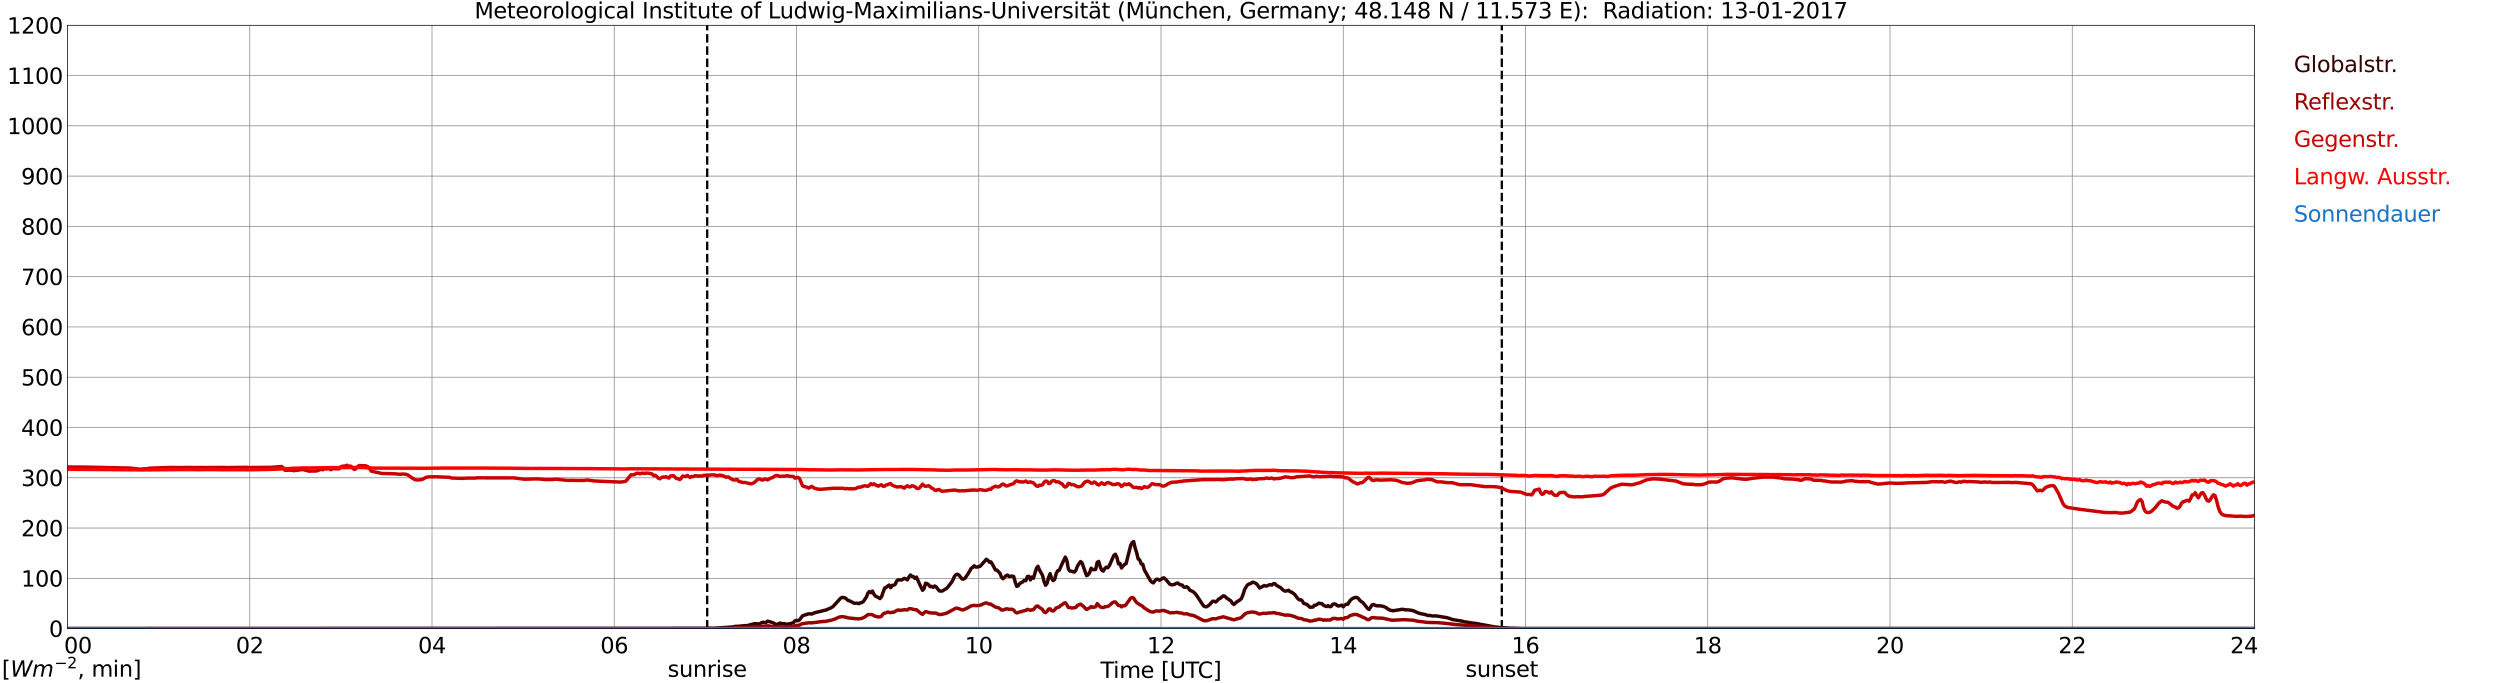 <?xml version="1.0" encoding="utf-8" standalone="no"?>
<!DOCTYPE svg PUBLIC "-//W3C//DTD SVG 1.1//EN"
  "http://www.w3.org/Graphics/SVG/1.1/DTD/svg11.dtd">
<svg xmlns:xlink="http://www.w3.org/1999/xlink" width="1085.4pt" height="296.64pt" viewBox="0 0 1085.4 296.64" xmlns="http://www.w3.org/2000/svg" version="1.1">
 <defs>
  <style type="text/css">*{stroke-linejoin: round; stroke-linecap: butt}</style>
 </defs>
 <g id="figure_1">
  <g id="patch_1">
   <path d="M 0 296.64 
L 1085.4 296.64 
L 1085.4 0 
L 0 0 
z
" style="fill: #ffffff"/>
  </g>
  <g id="axes_1">
   <g id="patch_2">
    <path d="M 29.306 272.909 
L 978.814 272.909 
L 978.814 10.976 
L 29.306 10.976 
z
" style="fill: #ffffff"/>
   </g>
   <g id="patch_3">
    <path d="M 978.814 272.909 
L 978.814 272.909 
L 978.814 10.976 
L 978.814 10.976 
z
" clip-path="url(#p79bc3e1d78)" style="fill: #d3d3d3; opacity: 0.25; stroke: #d3d3d3; stroke-linejoin: miter"/>
   </g>
   <g id="matplotlib.axis_1">
    <g id="xtick_1">
     <g id="line2d_1">
      <path d="M 29.306 272.909 
L 29.306 10.976 
" clip-path="url(#p79bc3e1d78)" style="fill: none; stroke: #808080; stroke-width: 0.3; stroke-linecap: square"/>
     </g>
     <g id="line2d_2"/>
     <g id="text_1">
      <!--    00 -->
      <g transform="translate(18.733 283.627) scale(0.095 -0.095)">
       <defs>
        <path id="DejaVuSans-20" transform="scale(0.016)"/>
        <path id="DejaVuSans-30" d="M 2034 4250 
Q 1547 4250 1301 3770 
Q 1056 3291 1056 2328 
Q 1056 1369 1301 889 
Q 1547 409 2034 409 
Q 2525 409 2770 889 
Q 3016 1369 3016 2328 
Q 3016 3291 2770 3770 
Q 2525 4250 2034 4250 
z
M 2034 4750 
Q 2819 4750 3233 4129 
Q 3647 3509 3647 2328 
Q 3647 1150 3233 529 
Q 2819 -91 2034 -91 
Q 1250 -91 836 529 
Q 422 1150 422 2328 
Q 422 3509 836 4129 
Q 1250 4750 2034 4750 
z
" transform="scale(0.016)"/>
       </defs>
       <use xlink:href="#DejaVuSans-20"/>
       <use xlink:href="#DejaVuSans-20" transform="translate(31.787 0)"/>
       <use xlink:href="#DejaVuSans-20" transform="translate(63.574 0)"/>
       <use xlink:href="#DejaVuSans-30" transform="translate(95.361 0)"/>
       <use xlink:href="#DejaVuSans-30" transform="translate(158.984 0)"/>
      </g>
     </g>
    </g>
    <g id="xtick_2">
     <g id="line2d_3">
      <path d="M 108.431 272.909 
L 108.431 10.976 
" clip-path="url(#p79bc3e1d78)" style="fill: none; stroke: #808080; stroke-width: 0.3; stroke-linecap: square"/>
     </g>
     <g id="line2d_4"/>
     <g id="text_2">
      <!-- 02 -->
      <g transform="translate(102.387 283.627) scale(0.095 -0.095)">
       <defs>
        <path id="DejaVuSans-32" d="M 1228 531 
L 3431 531 
L 3431 0 
L 469 0 
L 469 531 
Q 828 903 1448 1529 
Q 2069 2156 2228 2338 
Q 2531 2678 2651 2914 
Q 2772 3150 2772 3378 
Q 2772 3750 2511 3984 
Q 2250 4219 1831 4219 
Q 1534 4219 1204 4116 
Q 875 4013 500 3803 
L 500 4441 
Q 881 4594 1212 4672 
Q 1544 4750 1819 4750 
Q 2544 4750 2975 4387 
Q 3406 4025 3406 3419 
Q 3406 3131 3298 2873 
Q 3191 2616 2906 2266 
Q 2828 2175 2409 1742 
Q 1991 1309 1228 531 
z
" transform="scale(0.016)"/>
       </defs>
       <use xlink:href="#DejaVuSans-30"/>
       <use xlink:href="#DejaVuSans-32" transform="translate(63.623 0)"/>
      </g>
     </g>
    </g>
    <g id="xtick_3">
     <g id="line2d_5">
      <path d="M 187.557 272.909 
L 187.557 10.976 
" clip-path="url(#p79bc3e1d78)" style="fill: none; stroke: #808080; stroke-width: 0.3; stroke-linecap: square"/>
     </g>
     <g id="line2d_6"/>
     <g id="text_3">
      <!-- 04 -->
      <g transform="translate(181.513 283.627) scale(0.095 -0.095)">
       <defs>
        <path id="DejaVuSans-34" d="M 2419 4116 
L 825 1625 
L 2419 1625 
L 2419 4116 
z
M 2253 4666 
L 3047 4666 
L 3047 1625 
L 3713 1625 
L 3713 1100 
L 3047 1100 
L 3047 0 
L 2419 0 
L 2419 1100 
L 313 1100 
L 313 1709 
L 2253 4666 
z
" transform="scale(0.016)"/>
       </defs>
       <use xlink:href="#DejaVuSans-30"/>
       <use xlink:href="#DejaVuSans-34" transform="translate(63.623 0)"/>
      </g>
     </g>
    </g>
    <g id="xtick_4">
     <g id="line2d_7">
      <path d="M 266.683 272.909 
L 266.683 10.976 
" clip-path="url(#p79bc3e1d78)" style="fill: none; stroke: #808080; stroke-width: 0.3; stroke-linecap: square"/>
     </g>
     <g id="line2d_8"/>
     <g id="text_4">
      <!-- 06 -->
      <g transform="translate(260.638 283.627) scale(0.095 -0.095)">
       <defs>
        <path id="DejaVuSans-36" d="M 2113 2584 
Q 1688 2584 1439 2293 
Q 1191 2003 1191 1497 
Q 1191 994 1439 701 
Q 1688 409 2113 409 
Q 2538 409 2786 701 
Q 3034 994 3034 1497 
Q 3034 2003 2786 2293 
Q 2538 2584 2113 2584 
z
M 3366 4563 
L 3366 3988 
Q 3128 4100 2886 4159 
Q 2644 4219 2406 4219 
Q 1781 4219 1451 3797 
Q 1122 3375 1075 2522 
Q 1259 2794 1537 2939 
Q 1816 3084 2150 3084 
Q 2853 3084 3261 2657 
Q 3669 2231 3669 1497 
Q 3669 778 3244 343 
Q 2819 -91 2113 -91 
Q 1303 -91 875 529 
Q 447 1150 447 2328 
Q 447 3434 972 4092 
Q 1497 4750 2381 4750 
Q 2619 4750 2861 4703 
Q 3103 4656 3366 4563 
z
" transform="scale(0.016)"/>
       </defs>
       <use xlink:href="#DejaVuSans-30"/>
       <use xlink:href="#DejaVuSans-36" transform="translate(63.623 0)"/>
      </g>
     </g>
    </g>
    <g id="xtick_5">
     <g id="line2d_9">
      <path d="M 345.808 272.909 
L 345.808 10.976 
" clip-path="url(#p79bc3e1d78)" style="fill: none; stroke: #808080; stroke-width: 0.3; stroke-linecap: square"/>
     </g>
     <g id="line2d_10"/>
     <g id="text_5">
      <!-- 08 -->
      <g transform="translate(339.764 283.627) scale(0.095 -0.095)">
       <defs>
        <path id="DejaVuSans-38" d="M 2034 2216 
Q 1584 2216 1326 1975 
Q 1069 1734 1069 1313 
Q 1069 891 1326 650 
Q 1584 409 2034 409 
Q 2484 409 2743 651 
Q 3003 894 3003 1313 
Q 3003 1734 2745 1975 
Q 2488 2216 2034 2216 
z
M 1403 2484 
Q 997 2584 770 2862 
Q 544 3141 544 3541 
Q 544 4100 942 4425 
Q 1341 4750 2034 4750 
Q 2731 4750 3128 4425 
Q 3525 4100 3525 3541 
Q 3525 3141 3298 2862 
Q 3072 2584 2669 2484 
Q 3125 2378 3379 2068 
Q 3634 1759 3634 1313 
Q 3634 634 3220 271 
Q 2806 -91 2034 -91 
Q 1263 -91 848 271 
Q 434 634 434 1313 
Q 434 1759 690 2068 
Q 947 2378 1403 2484 
z
M 1172 3481 
Q 1172 3119 1398 2916 
Q 1625 2713 2034 2713 
Q 2441 2713 2670 2916 
Q 2900 3119 2900 3481 
Q 2900 3844 2670 4047 
Q 2441 4250 2034 4250 
Q 1625 4250 1398 4047 
Q 1172 3844 1172 3481 
z
" transform="scale(0.016)"/>
       </defs>
       <use xlink:href="#DejaVuSans-30"/>
       <use xlink:href="#DejaVuSans-38" transform="translate(63.623 0)"/>
      </g>
     </g>
    </g>
    <g id="xtick_6">
     <g id="line2d_11">
      <path d="M 424.934 272.909 
L 424.934 10.976 
" clip-path="url(#p79bc3e1d78)" style="fill: none; stroke: #808080; stroke-width: 0.3; stroke-linecap: square"/>
     </g>
     <g id="line2d_12"/>
     <g id="text_6">
      <!-- 10 -->
      <g transform="translate(418.89 283.627) scale(0.095 -0.095)">
       <defs>
        <path id="DejaVuSans-31" d="M 794 531 
L 1825 531 
L 1825 4091 
L 703 3866 
L 703 4441 
L 1819 4666 
L 2450 4666 
L 2450 531 
L 3481 531 
L 3481 0 
L 794 0 
L 794 531 
z
" transform="scale(0.016)"/>
       </defs>
       <use xlink:href="#DejaVuSans-31"/>
       <use xlink:href="#DejaVuSans-30" transform="translate(63.623 0)"/>
      </g>
     </g>
    </g>
    <g id="xtick_7">
     <g id="line2d_13">
      <path d="M 504.06 272.909 
L 504.06 10.976 
" clip-path="url(#p79bc3e1d78)" style="fill: none; stroke: #808080; stroke-width: 0.3; stroke-linecap: square"/>
     </g>
     <g id="line2d_14"/>
     <g id="text_7">
      <!-- 12 -->
      <g transform="translate(498.015 283.627) scale(0.095 -0.095)">
       <use xlink:href="#DejaVuSans-31"/>
       <use xlink:href="#DejaVuSans-32" transform="translate(63.623 0)"/>
      </g>
     </g>
    </g>
    <g id="xtick_8">
     <g id="line2d_15">
      <path d="M 583.185 272.909 
L 583.185 10.976 
" clip-path="url(#p79bc3e1d78)" style="fill: none; stroke: #808080; stroke-width: 0.3; stroke-linecap: square"/>
     </g>
     <g id="line2d_16"/>
     <g id="text_8">
      <!-- 14 -->
      <g transform="translate(577.141 283.627) scale(0.095 -0.095)">
       <use xlink:href="#DejaVuSans-31"/>
       <use xlink:href="#DejaVuSans-34" transform="translate(63.623 0)"/>
      </g>
     </g>
    </g>
    <g id="xtick_9">
     <g id="line2d_17">
      <path d="M 662.311 272.909 
L 662.311 10.976 
" clip-path="url(#p79bc3e1d78)" style="fill: none; stroke: #808080; stroke-width: 0.3; stroke-linecap: square"/>
     </g>
     <g id="line2d_18"/>
     <g id="text_9">
      <!-- 16 -->
      <g transform="translate(656.267 283.627) scale(0.095 -0.095)">
       <use xlink:href="#DejaVuSans-31"/>
       <use xlink:href="#DejaVuSans-36" transform="translate(63.623 0)"/>
      </g>
     </g>
    </g>
    <g id="xtick_10">
     <g id="line2d_19">
      <path d="M 741.437 272.909 
L 741.437 10.976 
" clip-path="url(#p79bc3e1d78)" style="fill: none; stroke: #808080; stroke-width: 0.3; stroke-linecap: square"/>
     </g>
     <g id="line2d_20"/>
     <g id="text_10">
      <!-- 18 -->
      <g transform="translate(735.392 283.627) scale(0.095 -0.095)">
       <use xlink:href="#DejaVuSans-31"/>
       <use xlink:href="#DejaVuSans-38" transform="translate(63.623 0)"/>
      </g>
     </g>
    </g>
    <g id="xtick_11">
     <g id="line2d_21">
      <path d="M 820.562 272.909 
L 820.562 10.976 
" clip-path="url(#p79bc3e1d78)" style="fill: none; stroke: #808080; stroke-width: 0.3; stroke-linecap: square"/>
     </g>
     <g id="line2d_22"/>
     <g id="text_11">
      <!-- 20 -->
      <g transform="translate(814.518 283.627) scale(0.095 -0.095)">
       <use xlink:href="#DejaVuSans-32"/>
       <use xlink:href="#DejaVuSans-30" transform="translate(63.623 0)"/>
      </g>
     </g>
    </g>
    <g id="xtick_12">
     <g id="line2d_23">
      <path d="M 899.688 272.909 
L 899.688 10.976 
" clip-path="url(#p79bc3e1d78)" style="fill: none; stroke: #808080; stroke-width: 0.3; stroke-linecap: square"/>
     </g>
     <g id="line2d_24"/>
     <g id="text_12">
      <!-- 22 -->
      <g transform="translate(893.644 283.627) scale(0.095 -0.095)">
       <use xlink:href="#DejaVuSans-32"/>
       <use xlink:href="#DejaVuSans-32" transform="translate(63.623 0)"/>
      </g>
     </g>
    </g>
    <g id="xtick_13">
     <g id="line2d_25">
      <path d="M 978.814 272.909 
L 978.814 10.976 
" clip-path="url(#p79bc3e1d78)" style="fill: none; stroke: #808080; stroke-width: 0.3; stroke-linecap: square"/>
     </g>
     <g id="line2d_26"/>
     <g id="text_13">
      <!-- 24    -->
      <g transform="translate(968.241 283.627) scale(0.095 -0.095)">
       <use xlink:href="#DejaVuSans-32"/>
       <use xlink:href="#DejaVuSans-34" transform="translate(63.623 0)"/>
       <use xlink:href="#DejaVuSans-20" transform="translate(127.246 0)"/>
       <use xlink:href="#DejaVuSans-20" transform="translate(159.033 0)"/>
       <use xlink:href="#DejaVuSans-20" transform="translate(190.82 0)"/>
      </g>
     </g>
    </g>
    <g id="text_14">
     <!-- Time [UTC] -->
     <g transform="translate(477.806 294.322) scale(0.095 -0.095)">
      <defs>
       <path id="DejaVuSans-54" d="M -19 4666 
L 3928 4666 
L 3928 4134 
L 2272 4134 
L 2272 0 
L 1638 0 
L 1638 4134 
L -19 4134 
L -19 4666 
z
" transform="scale(0.016)"/>
       <path id="DejaVuSans-69" d="M 603 3500 
L 1178 3500 
L 1178 0 
L 603 0 
L 603 3500 
z
M 603 4863 
L 1178 4863 
L 1178 4134 
L 603 4134 
L 603 4863 
z
" transform="scale(0.016)"/>
       <path id="DejaVuSans-6d" d="M 3328 2828 
Q 3544 3216 3844 3400 
Q 4144 3584 4550 3584 
Q 5097 3584 5394 3201 
Q 5691 2819 5691 2113 
L 5691 0 
L 5113 0 
L 5113 2094 
Q 5113 2597 4934 2840 
Q 4756 3084 4391 3084 
Q 3944 3084 3684 2787 
Q 3425 2491 3425 1978 
L 3425 0 
L 2847 0 
L 2847 2094 
Q 2847 2600 2669 2842 
Q 2491 3084 2119 3084 
Q 1678 3084 1418 2786 
Q 1159 2488 1159 1978 
L 1159 0 
L 581 0 
L 581 3500 
L 1159 3500 
L 1159 2956 
Q 1356 3278 1631 3431 
Q 1906 3584 2284 3584 
Q 2666 3584 2933 3390 
Q 3200 3197 3328 2828 
z
" transform="scale(0.016)"/>
       <path id="DejaVuSans-65" d="M 3597 1894 
L 3597 1613 
L 953 1613 
Q 991 1019 1311 708 
Q 1631 397 2203 397 
Q 2534 397 2845 478 
Q 3156 559 3463 722 
L 3463 178 
Q 3153 47 2828 -22 
Q 2503 -91 2169 -91 
Q 1331 -91 842 396 
Q 353 884 353 1716 
Q 353 2575 817 3079 
Q 1281 3584 2069 3584 
Q 2775 3584 3186 3129 
Q 3597 2675 3597 1894 
z
M 3022 2063 
Q 3016 2534 2758 2815 
Q 2500 3097 2075 3097 
Q 1594 3097 1305 2825 
Q 1016 2553 972 2059 
L 3022 2063 
z
" transform="scale(0.016)"/>
       <path id="DejaVuSans-5b" d="M 550 4863 
L 1875 4863 
L 1875 4416 
L 1125 4416 
L 1125 -397 
L 1875 -397 
L 1875 -844 
L 550 -844 
L 550 4863 
z
" transform="scale(0.016)"/>
       <path id="DejaVuSans-55" d="M 556 4666 
L 1191 4666 
L 1191 1831 
Q 1191 1081 1462 751 
Q 1734 422 2344 422 
Q 2950 422 3222 751 
Q 3494 1081 3494 1831 
L 3494 4666 
L 4128 4666 
L 4128 1753 
Q 4128 841 3676 375 
Q 3225 -91 2344 -91 
Q 1459 -91 1007 375 
Q 556 841 556 1753 
L 556 4666 
z
" transform="scale(0.016)"/>
       <path id="DejaVuSans-43" d="M 4122 4306 
L 4122 3641 
Q 3803 3938 3442 4084 
Q 3081 4231 2675 4231 
Q 1875 4231 1450 3742 
Q 1025 3253 1025 2328 
Q 1025 1406 1450 917 
Q 1875 428 2675 428 
Q 3081 428 3442 575 
Q 3803 722 4122 1019 
L 4122 359 
Q 3791 134 3420 21 
Q 3050 -91 2638 -91 
Q 1578 -91 968 557 
Q 359 1206 359 2328 
Q 359 3453 968 4101 
Q 1578 4750 2638 4750 
Q 3056 4750 3426 4639 
Q 3797 4528 4122 4306 
z
" transform="scale(0.016)"/>
       <path id="DejaVuSans-5d" d="M 1947 4863 
L 1947 -844 
L 622 -844 
L 622 -397 
L 1369 -397 
L 1369 4416 
L 622 4416 
L 622 4863 
L 1947 4863 
z
" transform="scale(0.016)"/>
      </defs>
      <use xlink:href="#DejaVuSans-54"/>
      <use xlink:href="#DejaVuSans-69" transform="translate(57.959 0)"/>
      <use xlink:href="#DejaVuSans-6d" transform="translate(85.742 0)"/>
      <use xlink:href="#DejaVuSans-65" transform="translate(183.154 0)"/>
      <use xlink:href="#DejaVuSans-20" transform="translate(244.678 0)"/>
      <use xlink:href="#DejaVuSans-5b" transform="translate(276.465 0)"/>
      <use xlink:href="#DejaVuSans-55" transform="translate(315.479 0)"/>
      <use xlink:href="#DejaVuSans-54" transform="translate(388.672 0)"/>
      <use xlink:href="#DejaVuSans-43" transform="translate(443.881 0)"/>
      <use xlink:href="#DejaVuSans-5d" transform="translate(513.705 0)"/>
     </g>
    </g>
   </g>
   <g id="matplotlib.axis_2">
    <g id="ytick_1">
     <g id="line2d_27">
      <path d="M 29.306 272.909 
L 978.814 272.909 
" clip-path="url(#p79bc3e1d78)" style="fill: none; stroke: #808080; stroke-width: 0.3; stroke-linecap: square"/>
     </g>
     <g id="line2d_28"/>
     <g id="text_15">
      <!-- 0 -->
      <g transform="translate(21.261 276.518) scale(0.095 -0.095)">
       <use xlink:href="#DejaVuSans-30"/>
      </g>
     </g>
    </g>
    <g id="ytick_2">
     <g id="line2d_29">
      <path d="M 29.306 251.081 
L 978.814 251.081 
" clip-path="url(#p79bc3e1d78)" style="fill: none; stroke: #808080; stroke-width: 0.3; stroke-linecap: square"/>
     </g>
     <g id="line2d_30"/>
     <g id="text_16">
      <!-- 100 -->
      <g transform="translate(9.173 254.69) scale(0.095 -0.095)">
       <use xlink:href="#DejaVuSans-31"/>
       <use xlink:href="#DejaVuSans-30" transform="translate(63.623 0)"/>
       <use xlink:href="#DejaVuSans-30" transform="translate(127.246 0)"/>
      </g>
     </g>
    </g>
    <g id="ytick_3">
     <g id="line2d_31">
      <path d="M 29.306 229.253 
L 978.814 229.253 
" clip-path="url(#p79bc3e1d78)" style="fill: none; stroke: #808080; stroke-width: 0.3; stroke-linecap: square"/>
     </g>
     <g id="line2d_32"/>
     <g id="text_17">
      <!-- 200 -->
      <g transform="translate(9.173 232.863) scale(0.095 -0.095)">
       <use xlink:href="#DejaVuSans-32"/>
       <use xlink:href="#DejaVuSans-30" transform="translate(63.623 0)"/>
       <use xlink:href="#DejaVuSans-30" transform="translate(127.246 0)"/>
      </g>
     </g>
    </g>
    <g id="ytick_4">
     <g id="line2d_33">
      <path d="M 29.306 207.426 
L 978.814 207.426 
" clip-path="url(#p79bc3e1d78)" style="fill: none; stroke: #808080; stroke-width: 0.3; stroke-linecap: square"/>
     </g>
     <g id="line2d_34"/>
     <g id="text_18">
      <!-- 300 -->
      <g transform="translate(9.173 211.035) scale(0.095 -0.095)">
       <defs>
        <path id="DejaVuSans-33" d="M 2597 2516 
Q 3050 2419 3304 2112 
Q 3559 1806 3559 1356 
Q 3559 666 3084 287 
Q 2609 -91 1734 -91 
Q 1441 -91 1130 -33 
Q 819 25 488 141 
L 488 750 
Q 750 597 1062 519 
Q 1375 441 1716 441 
Q 2309 441 2620 675 
Q 2931 909 2931 1356 
Q 2931 1769 2642 2001 
Q 2353 2234 1838 2234 
L 1294 2234 
L 1294 2753 
L 1863 2753 
Q 2328 2753 2575 2939 
Q 2822 3125 2822 3475 
Q 2822 3834 2567 4026 
Q 2313 4219 1838 4219 
Q 1578 4219 1281 4162 
Q 984 4106 628 3988 
L 628 4550 
Q 988 4650 1302 4700 
Q 1616 4750 1894 4750 
Q 2613 4750 3031 4423 
Q 3450 4097 3450 3541 
Q 3450 3153 3228 2886 
Q 3006 2619 2597 2516 
z
" transform="scale(0.016)"/>
       </defs>
       <use xlink:href="#DejaVuSans-33"/>
       <use xlink:href="#DejaVuSans-30" transform="translate(63.623 0)"/>
       <use xlink:href="#DejaVuSans-30" transform="translate(127.246 0)"/>
      </g>
     </g>
    </g>
    <g id="ytick_5">
     <g id="line2d_35">
      <path d="M 29.306 185.598 
L 978.814 185.598 
" clip-path="url(#p79bc3e1d78)" style="fill: none; stroke: #808080; stroke-width: 0.3; stroke-linecap: square"/>
     </g>
     <g id="line2d_36"/>
     <g id="text_19">
      <!-- 400 -->
      <g transform="translate(9.173 189.207) scale(0.095 -0.095)">
       <use xlink:href="#DejaVuSans-34"/>
       <use xlink:href="#DejaVuSans-30" transform="translate(63.623 0)"/>
       <use xlink:href="#DejaVuSans-30" transform="translate(127.246 0)"/>
      </g>
     </g>
    </g>
    <g id="ytick_6">
     <g id="line2d_37">
      <path d="M 29.306 163.77 
L 978.814 163.77 
" clip-path="url(#p79bc3e1d78)" style="fill: none; stroke: #808080; stroke-width: 0.3; stroke-linecap: square"/>
     </g>
     <g id="line2d_38"/>
     <g id="text_20">
      <!-- 500 -->
      <g transform="translate(9.173 167.379) scale(0.095 -0.095)">
       <defs>
        <path id="DejaVuSans-35" d="M 691 4666 
L 3169 4666 
L 3169 4134 
L 1269 4134 
L 1269 2991 
Q 1406 3038 1543 3061 
Q 1681 3084 1819 3084 
Q 2600 3084 3056 2656 
Q 3513 2228 3513 1497 
Q 3513 744 3044 326 
Q 2575 -91 1722 -91 
Q 1428 -91 1123 -41 
Q 819 9 494 109 
L 494 744 
Q 775 591 1075 516 
Q 1375 441 1709 441 
Q 2250 441 2565 725 
Q 2881 1009 2881 1497 
Q 2881 1984 2565 2268 
Q 2250 2553 1709 2553 
Q 1456 2553 1204 2497 
Q 953 2441 691 2322 
L 691 4666 
z
" transform="scale(0.016)"/>
       </defs>
       <use xlink:href="#DejaVuSans-35"/>
       <use xlink:href="#DejaVuSans-30" transform="translate(63.623 0)"/>
       <use xlink:href="#DejaVuSans-30" transform="translate(127.246 0)"/>
      </g>
     </g>
    </g>
    <g id="ytick_7">
     <g id="line2d_39">
      <path d="M 29.306 141.942 
L 978.814 141.942 
" clip-path="url(#p79bc3e1d78)" style="fill: none; stroke: #808080; stroke-width: 0.3; stroke-linecap: square"/>
     </g>
     <g id="line2d_40"/>
     <g id="text_21">
      <!-- 600 -->
      <g transform="translate(9.173 145.551) scale(0.095 -0.095)">
       <use xlink:href="#DejaVuSans-36"/>
       <use xlink:href="#DejaVuSans-30" transform="translate(63.623 0)"/>
       <use xlink:href="#DejaVuSans-30" transform="translate(127.246 0)"/>
      </g>
     </g>
    </g>
    <g id="ytick_8">
     <g id="line2d_41">
      <path d="M 29.306 120.114 
L 978.814 120.114 
" clip-path="url(#p79bc3e1d78)" style="fill: none; stroke: #808080; stroke-width: 0.3; stroke-linecap: square"/>
     </g>
     <g id="line2d_42"/>
     <g id="text_22">
      <!-- 700 -->
      <g transform="translate(9.173 123.724) scale(0.095 -0.095)">
       <defs>
        <path id="DejaVuSans-37" d="M 525 4666 
L 3525 4666 
L 3525 4397 
L 1831 0 
L 1172 0 
L 2766 4134 
L 525 4134 
L 525 4666 
z
" transform="scale(0.016)"/>
       </defs>
       <use xlink:href="#DejaVuSans-37"/>
       <use xlink:href="#DejaVuSans-30" transform="translate(63.623 0)"/>
       <use xlink:href="#DejaVuSans-30" transform="translate(127.246 0)"/>
      </g>
     </g>
    </g>
    <g id="ytick_9">
     <g id="line2d_43">
      <path d="M 29.306 98.287 
L 978.814 98.287 
" clip-path="url(#p79bc3e1d78)" style="fill: none; stroke: #808080; stroke-width: 0.3; stroke-linecap: square"/>
     </g>
     <g id="line2d_44"/>
     <g id="text_23">
      <!-- 800 -->
      <g transform="translate(9.173 101.896) scale(0.095 -0.095)">
       <use xlink:href="#DejaVuSans-38"/>
       <use xlink:href="#DejaVuSans-30" transform="translate(63.623 0)"/>
       <use xlink:href="#DejaVuSans-30" transform="translate(127.246 0)"/>
      </g>
     </g>
    </g>
    <g id="ytick_10">
     <g id="line2d_45">
      <path d="M 29.306 76.459 
L 978.814 76.459 
" clip-path="url(#p79bc3e1d78)" style="fill: none; stroke: #808080; stroke-width: 0.3; stroke-linecap: square"/>
     </g>
     <g id="line2d_46"/>
     <g id="text_24">
      <!-- 900 -->
      <g transform="translate(9.173 80.068) scale(0.095 -0.095)">
       <defs>
        <path id="DejaVuSans-39" d="M 703 97 
L 703 672 
Q 941 559 1184 500 
Q 1428 441 1663 441 
Q 2288 441 2617 861 
Q 2947 1281 2994 2138 
Q 2813 1869 2534 1725 
Q 2256 1581 1919 1581 
Q 1219 1581 811 2004 
Q 403 2428 403 3163 
Q 403 3881 828 4315 
Q 1253 4750 1959 4750 
Q 2769 4750 3195 4129 
Q 3622 3509 3622 2328 
Q 3622 1225 3098 567 
Q 2575 -91 1691 -91 
Q 1453 -91 1209 -44 
Q 966 3 703 97 
z
M 1959 2075 
Q 2384 2075 2632 2365 
Q 2881 2656 2881 3163 
Q 2881 3666 2632 3958 
Q 2384 4250 1959 4250 
Q 1534 4250 1286 3958 
Q 1038 3666 1038 3163 
Q 1038 2656 1286 2365 
Q 1534 2075 1959 2075 
z
" transform="scale(0.016)"/>
       </defs>
       <use xlink:href="#DejaVuSans-39"/>
       <use xlink:href="#DejaVuSans-30" transform="translate(63.623 0)"/>
       <use xlink:href="#DejaVuSans-30" transform="translate(127.246 0)"/>
      </g>
     </g>
    </g>
    <g id="ytick_11">
     <g id="line2d_47">
      <path d="M 29.306 54.631 
L 978.814 54.631 
" clip-path="url(#p79bc3e1d78)" style="fill: none; stroke: #808080; stroke-width: 0.3; stroke-linecap: square"/>
     </g>
     <g id="line2d_48"/>
     <g id="text_25">
      <!-- 1000 -->
      <g transform="translate(3.128 58.24) scale(0.095 -0.095)">
       <use xlink:href="#DejaVuSans-31"/>
       <use xlink:href="#DejaVuSans-30" transform="translate(63.623 0)"/>
       <use xlink:href="#DejaVuSans-30" transform="translate(127.246 0)"/>
       <use xlink:href="#DejaVuSans-30" transform="translate(190.869 0)"/>
      </g>
     </g>
    </g>
    <g id="ytick_12">
     <g id="line2d_49">
      <path d="M 29.306 32.803 
L 978.814 32.803 
" clip-path="url(#p79bc3e1d78)" style="fill: none; stroke: #808080; stroke-width: 0.3; stroke-linecap: square"/>
     </g>
     <g id="line2d_50"/>
     <g id="text_26">
      <!-- 1100 -->
      <g transform="translate(3.128 36.413) scale(0.095 -0.095)">
       <use xlink:href="#DejaVuSans-31"/>
       <use xlink:href="#DejaVuSans-31" transform="translate(63.623 0)"/>
       <use xlink:href="#DejaVuSans-30" transform="translate(127.246 0)"/>
       <use xlink:href="#DejaVuSans-30" transform="translate(190.869 0)"/>
      </g>
     </g>
    </g>
    <g id="ytick_13">
     <g id="line2d_51">
      <path d="M 29.306 10.976 
L 978.814 10.976 
" clip-path="url(#p79bc3e1d78)" style="fill: none; stroke: #808080; stroke-width: 0.3; stroke-linecap: square"/>
     </g>
     <g id="line2d_52"/>
     <g id="text_27">
      <!-- 1200 -->
      <g transform="translate(3.128 14.585) scale(0.095 -0.095)">
       <use xlink:href="#DejaVuSans-31"/>
       <use xlink:href="#DejaVuSans-32" transform="translate(63.623 0)"/>
       <use xlink:href="#DejaVuSans-30" transform="translate(127.246 0)"/>
       <use xlink:href="#DejaVuSans-30" transform="translate(190.869 0)"/>
      </g>
     </g>
    </g>
   </g>
   <g id="line2d_53">
    <path d="M 307.037 272.909 
L 307.037 10.976 
" clip-path="url(#p79bc3e1d78)" style="fill: none; stroke-dasharray: 3.7,1.6; stroke-dashoffset: 0; stroke: #000000"/>
   </g>
   <g id="line2d_54">
    <path d="M 652.025 272.909 
L 652.025 10.976 
" clip-path="url(#p79bc3e1d78)" style="fill: none; stroke-dasharray: 3.7,1.6; stroke-dashoffset: 0; stroke: #000000"/>
   </g>
   <g id="line2d_55">
    <path d="M 29.306 272.909 
L 305.586 272.804 
L 307.564 272.688 
L 309.543 272.784 
L 318.114 272.204 
L 319.433 271.913 
L 320.093 271.953 
L 323.39 271.643 
L 324.708 271.564 
L 326.027 271.139 
L 326.686 271.082 
L 327.346 270.809 
L 328.005 270.772 
L 329.324 270.888 
L 329.983 270.733 
L 330.643 270.327 
L 331.302 270.132 
L 331.961 270.327 
L 332.621 270.209 
L 333.28 269.687 
L 335.258 270.248 
L 335.918 270.519 
L 336.577 270.984 
L 337.236 271.082 
L 337.896 270.888 
L 338.555 270.519 
L 339.874 270.809 
L 340.533 270.752 
L 341.193 270.964 
L 341.852 271.023 
L 342.512 270.809 
L 343.171 270.752 
L 344.49 270.327 
L 345.149 269.493 
L 345.808 269.338 
L 346.468 269.532 
L 347.127 269.106 
L 348.446 267.323 
L 351.083 266.472 
L 352.402 266.587 
L 353.721 266.027 
L 356.359 265.387 
L 358.996 264.728 
L 359.655 264.361 
L 360.315 264.167 
L 361.634 263.372 
L 362.952 261.921 
L 364.93 259.751 
L 365.59 259.345 
L 366.909 259.576 
L 368.227 260.701 
L 368.887 260.873 
L 370.865 261.921 
L 372.184 261.862 
L 372.843 262.113 
L 373.502 261.726 
L 374.162 261.611 
L 374.821 261.183 
L 376.14 259.208 
L 376.799 257.562 
L 377.459 256.826 
L 378.118 257.311 
L 378.777 256.632 
L 379.437 258.027 
L 380.096 258.821 
L 380.756 259.111 
L 382.074 259.867 
L 382.734 259.035 
L 384.053 255.335 
L 384.712 255.065 
L 385.371 254.462 
L 386.031 254.017 
L 386.69 255.141 
L 387.349 254.154 
L 388.009 254.076 
L 388.668 253.707 
L 389.328 252.216 
L 389.987 251.714 
L 391.306 251.849 
L 392.624 251.112 
L 393.284 251.326 
L 393.943 251.771 
L 394.603 250.531 
L 395.262 249.64 
L 395.921 250.184 
L 396.581 250.356 
L 397.24 251.112 
L 397.899 250.551 
L 399.218 253.552 
L 400.537 256.265 
L 401.196 255.53 
L 401.856 253.205 
L 402.515 253.38 
L 403.175 253.882 
L 403.834 254.735 
L 404.493 254.56 
L 405.153 255.006 
L 405.812 254.425 
L 406.471 254.831 
L 407.79 256.536 
L 408.45 256.632 
L 409.109 256.595 
L 411.087 255.392 
L 413.065 252.895 
L 413.725 251.771 
L 414.384 250.241 
L 415.043 249.485 
L 415.703 249.311 
L 416.362 249.699 
L 417.681 251.365 
L 418.34 251.422 
L 419 251.016 
L 420.318 249.079 
L 421.637 246.794 
L 422.297 246.329 
L 422.956 245.65 
L 423.615 246.194 
L 424.275 246.194 
L 425.593 245.825 
L 428.231 242.804 
L 428.89 243.289 
L 429.55 244.101 
L 430.209 243.946 
L 430.869 244.974 
L 432.187 247.451 
L 432.847 247.51 
L 434.165 248.905 
L 434.825 250.666 
L 435.484 251.286 
L 436.803 249.911 
L 437.462 249.68 
L 438.122 250.28 
L 439.44 250.105 
L 440.1 250.28 
L 440.759 252.72 
L 441.419 254.56 
L 442.078 254.327 
L 442.737 253.321 
L 444.056 252.624 
L 444.716 251.926 
L 445.375 252.1 
L 446.034 250.339 
L 446.694 250.221 
L 447.353 251.771 
L 448.012 250.531 
L 448.672 251.055 
L 449.991 246.696 
L 450.65 245.864 
L 451.309 247.49 
L 452.628 249.835 
L 453.287 252.487 
L 453.947 254.095 
L 454.606 253.262 
L 455.266 250.686 
L 455.925 249.079 
L 456.584 251.19 
L 457.244 252.1 
L 457.903 251.5 
L 458.563 249.02 
L 459.222 247.781 
L 459.881 247.589 
L 461.2 244.605 
L 462.519 241.874 
L 463.178 243.345 
L 463.838 247.006 
L 464.497 247.955 
L 465.156 247.975 
L 465.816 248.246 
L 466.475 248.361 
L 467.134 247.549 
L 467.794 245.766 
L 469.113 243.81 
L 469.772 244.314 
L 471.091 248.13 
L 471.75 249.931 
L 472.409 249.581 
L 473.069 248.575 
L 473.728 246.696 
L 474.388 247.259 
L 475.047 247.355 
L 475.706 247.2 
L 476.366 244.12 
L 477.025 243.753 
L 477.685 246.058 
L 478.344 247.589 
L 479.003 247.936 
L 479.663 246.851 
L 480.322 246.213 
L 480.981 246.484 
L 481.641 245.594 
L 483.619 241.06 
L 484.278 240.634 
L 484.938 242.088 
L 485.597 244.819 
L 486.256 244.605 
L 486.916 246.6 
L 487.575 245.69 
L 488.235 245.089 
L 488.894 244.74 
L 490.872 236.897 
L 491.532 235.579 
L 492.191 235.134 
L 492.85 238 
L 493.51 240.014 
L 494.169 242.708 
L 494.828 243.134 
L 495.488 244.838 
L 496.147 244.993 
L 496.807 247.375 
L 498.125 249.756 
L 499.444 252.1 
L 500.103 252.76 
L 500.763 253.05 
L 501.422 252.159 
L 502.082 251.48 
L 502.741 251.5 
L 503.4 251.886 
L 504.06 251.559 
L 504.719 251.035 
L 505.379 250.88 
L 506.038 251.441 
L 507.357 253.011 
L 508.016 253.766 
L 508.675 253.901 
L 509.335 253.882 
L 509.994 253.689 
L 510.654 253.262 
L 511.313 253.107 
L 511.972 253.65 
L 512.632 253.921 
L 513.291 254.037 
L 513.95 254.89 
L 514.61 254.947 
L 515.269 254.755 
L 515.929 255.257 
L 516.588 256.245 
L 517.907 256.846 
L 518.566 257.387 
L 519.226 258.086 
L 520.544 260.061 
L 522.522 263.043 
L 523.182 263.392 
L 523.841 263.431 
L 524.501 263.043 
L 525.16 262.521 
L 526.479 261.048 
L 527.138 261.028 
L 527.797 261.358 
L 528.457 260.836 
L 529.116 260.061 
L 529.776 259.751 
L 531.094 258.686 
L 531.754 258.821 
L 532.413 259.537 
L 534.391 260.873 
L 535.051 261.958 
L 535.71 262.442 
L 537.029 261.242 
L 538.348 260.487 
L 539.007 259.808 
L 539.666 258.162 
L 540.326 256.051 
L 540.985 254.831 
L 541.644 253.94 
L 542.304 253.515 
L 542.963 253.397 
L 543.623 252.836 
L 544.282 252.779 
L 545.601 253.515 
L 546.919 255.296 
L 548.898 254.211 
L 549.557 254.445 
L 550.216 254.327 
L 550.876 253.98 
L 551.535 253.825 
L 552.195 254.017 
L 552.854 253.417 
L 553.513 253.397 
L 554.173 254.135 
L 555.491 254.87 
L 556.151 255.257 
L 556.81 255.992 
L 557.47 256.457 
L 558.129 256.691 
L 559.448 256.265 
L 560.107 256.922 
L 560.766 257.057 
L 562.085 258.066 
L 563.404 259.827 
L 564.063 260.391 
L 564.723 260.371 
L 565.382 260.873 
L 566.042 261.977 
L 567.36 262.386 
L 568.679 263.623 
L 569.998 263.567 
L 570.657 262.792 
L 571.317 262.752 
L 572.635 261.862 
L 573.295 262.036 
L 573.954 262.095 
L 574.613 262.831 
L 575.932 263.353 
L 576.592 262.947 
L 577.251 263.412 
L 577.91 263.296 
L 578.57 262.403 
L 579.229 262.172 
L 579.889 262.287 
L 580.548 262.947 
L 581.207 263.121 
L 582.526 262.733 
L 583.185 263.451 
L 583.845 262.713 
L 584.504 262.307 
L 585.164 262.366 
L 585.823 261.242 
L 586.482 260.41 
L 587.142 259.886 
L 587.801 259.576 
L 588.46 259.402 
L 589.12 259.402 
L 589.779 259.867 
L 590.439 260.72 
L 591.757 261.687 
L 593.736 264.127 
L 594.395 264.592 
L 595.714 262.637 
L 596.373 262.442 
L 597.032 262.811 
L 597.692 263.006 
L 599.67 263.062 
L 600.989 263.412 
L 601.648 263.741 
L 602.967 264.632 
L 603.626 264.961 
L 604.945 265.153 
L 608.901 264.516 
L 610.22 264.767 
L 611.539 264.806 
L 612.858 264.981 
L 613.517 265.136 
L 616.154 266.278 
L 617.473 266.587 
L 618.133 266.646 
L 620.111 267.247 
L 620.77 267.207 
L 622.089 267.458 
L 623.408 267.382 
L 624.726 267.594 
L 626.705 267.923 
L 628.023 268.118 
L 629.342 268.506 
L 630.661 268.989 
L 634.617 269.648 
L 635.936 269.997 
L 637.255 270.172 
L 638.573 270.403 
L 641.211 270.733 
L 643.189 271.139 
L 646.486 271.719 
L 648.464 272.108 
L 651.761 272.494 
L 653.08 272.553 
L 655.717 272.747 
L 659.014 272.824 
L 660.333 272.909 
L 978.154 272.909 
L 978.154 272.909 
" clip-path="url(#p79bc3e1d78)" style="fill: none; stroke: #330000; stroke-width: 1.5; stroke-linecap: square"/>
   </g>
   <g id="line2d_56">
    <path d="M 29.306 272.909 
L 317.455 272.909 
L 318.114 272.691 
L 319.433 272.536 
L 324.708 272.363 
L 325.368 272.188 
L 326.686 272.13 
L 328.005 272.034 
L 328.665 272.188 
L 331.302 271.859 
L 331.961 271.975 
L 332.621 271.704 
L 333.94 271.724 
L 334.599 271.955 
L 335.258 271.935 
L 336.577 272.265 
L 337.896 272.149 
L 339.215 272.13 
L 339.874 272.188 
L 340.533 272.13 
L 341.193 272.245 
L 343.171 272.188 
L 343.83 271.975 
L 344.49 271.916 
L 345.149 271.625 
L 345.808 271.665 
L 347.127 271.394 
L 347.787 270.988 
L 348.446 270.774 
L 351.083 270.386 
L 352.402 270.425 
L 357.018 269.844 
L 358.337 269.785 
L 360.974 269.244 
L 362.293 268.838 
L 364.271 267.945 
L 365.59 267.714 
L 366.909 267.888 
L 368.227 268.275 
L 372.184 268.663 
L 372.843 268.683 
L 374.162 268.489 
L 375.481 267.849 
L 376.799 266.843 
L 378.118 266.804 
L 378.777 266.9 
L 379.437 267.327 
L 380.096 267.618 
L 381.415 267.849 
L 382.074 267.829 
L 382.734 267.5 
L 383.393 266.57 
L 384.053 266.184 
L 384.712 266.088 
L 385.371 265.699 
L 386.69 266.029 
L 387.349 265.778 
L 388.009 265.834 
L 389.328 265.022 
L 389.987 264.828 
L 391.306 264.963 
L 392.624 264.712 
L 393.943 264.848 
L 394.603 264.285 
L 395.262 264.228 
L 397.24 264.712 
L 397.899 264.712 
L 399.218 265.834 
L 399.878 266.378 
L 400.537 266.708 
L 401.196 266.009 
L 401.856 265.544 
L 402.515 265.66 
L 403.175 265.952 
L 404.493 266.144 
L 406.471 266.184 
L 407.131 266.59 
L 407.79 266.784 
L 408.45 266.804 
L 409.768 266.533 
L 411.087 266.164 
L 415.043 264.014 
L 415.703 264.093 
L 416.362 264.285 
L 417.681 264.809 
L 418.34 264.712 
L 419.659 264.13 
L 421.637 263.047 
L 422.956 262.794 
L 423.615 262.968 
L 424.934 262.853 
L 425.593 262.755 
L 427.572 261.884 
L 428.231 261.768 
L 429.55 262.272 
L 430.209 262.272 
L 430.869 262.794 
L 432.187 263.569 
L 433.506 263.898 
L 434.165 264.285 
L 434.825 264.848 
L 435.484 264.848 
L 436.803 264.344 
L 437.462 264.363 
L 438.122 264.595 
L 438.781 264.479 
L 439.44 264.538 
L 440.1 264.848 
L 440.759 265.719 
L 441.419 266.107 
L 442.078 265.933 
L 442.737 265.642 
L 443.397 265.583 
L 444.056 265.293 
L 445.375 265.04 
L 446.034 264.538 
L 447.353 264.963 
L 448.012 264.75 
L 448.672 264.712 
L 449.331 263.82 
L 449.991 263.163 
L 450.65 263.163 
L 451.309 263.763 
L 451.969 264.13 
L 452.628 264.673 
L 453.287 265.66 
L 453.947 265.97 
L 454.606 265.448 
L 455.266 264.422 
L 455.925 264.344 
L 456.584 265.158 
L 457.244 265.254 
L 457.903 264.769 
L 458.563 263.918 
L 459.881 263.512 
L 460.541 262.833 
L 461.2 262.504 
L 461.859 261.884 
L 462.519 261.689 
L 463.178 262.543 
L 463.838 263.743 
L 464.497 263.724 
L 465.156 263.975 
L 466.475 263.879 
L 467.134 263.684 
L 467.794 262.794 
L 468.453 262.6 
L 469.113 262.272 
L 470.431 263.278 
L 471.091 264.034 
L 471.75 264.595 
L 473.069 263.918 
L 473.728 263.357 
L 474.388 263.684 
L 475.706 263.453 
L 476.366 262.058 
L 477.685 263.512 
L 478.344 263.724 
L 479.003 263.783 
L 479.663 263.453 
L 480.981 263.298 
L 481.641 262.853 
L 482.96 261.689 
L 483.619 261.362 
L 484.278 261.362 
L 485.597 262.872 
L 486.256 262.853 
L 486.916 263.473 
L 487.575 262.968 
L 488.235 263.047 
L 488.894 262.484 
L 490.872 259.714 
L 491.532 259.387 
L 492.191 259.657 
L 492.85 260.799 
L 493.51 261.613 
L 494.828 262.543 
L 495.488 262.813 
L 496.147 263.298 
L 496.807 263.975 
L 498.785 265.195 
L 499.444 265.583 
L 500.763 265.758 
L 501.422 265.409 
L 502.082 265.215 
L 503.4 265.332 
L 504.719 265.022 
L 505.379 265.06 
L 506.697 265.524 
L 508.016 266.068 
L 509.994 265.97 
L 510.654 265.854 
L 511.313 265.893 
L 511.972 266.068 
L 513.291 266.223 
L 513.95 266.533 
L 515.269 266.454 
L 516.588 266.978 
L 517.247 267.035 
L 518.566 267.384 
L 522.522 269.419 
L 523.182 269.515 
L 523.841 269.475 
L 525.16 269.089 
L 526.479 268.585 
L 527.797 268.7 
L 529.116 268.255 
L 530.435 267.965 
L 531.094 267.773 
L 532.413 268.179 
L 535.71 269.109 
L 537.029 268.663 
L 538.348 268.373 
L 539.007 268.024 
L 540.326 266.708 
L 540.985 266.28 
L 541.644 266.009 
L 543.623 265.679 
L 544.941 265.874 
L 545.601 266.068 
L 546.26 266.474 
L 546.919 266.59 
L 548.238 266.28 
L 548.898 266.243 
L 549.557 266.339 
L 550.876 266.107 
L 552.195 266.125 
L 552.854 265.97 
L 553.513 266.029 
L 554.173 266.339 
L 554.832 266.339 
L 558.129 267.114 
L 558.788 267.017 
L 560.107 267.153 
L 561.426 267.5 
L 562.085 267.714 
L 563.404 268.334 
L 564.063 268.469 
L 564.723 268.489 
L 565.382 268.663 
L 566.042 269.089 
L 567.36 269.205 
L 568.679 269.65 
L 569.998 269.534 
L 570.657 269.205 
L 571.317 269.283 
L 571.976 268.954 
L 572.635 268.838 
L 573.954 268.993 
L 574.613 269.303 
L 575.273 269.109 
L 575.932 269.264 
L 576.592 269.128 
L 577.251 269.224 
L 577.91 269.01 
L 578.57 268.508 
L 579.889 268.489 
L 580.548 268.759 
L 582.526 268.528 
L 583.185 268.855 
L 583.845 268.218 
L 584.504 268.198 
L 585.164 268.043 
L 585.823 267.48 
L 586.482 267.153 
L 587.801 266.843 
L 588.46 266.745 
L 589.12 266.823 
L 592.417 268.275 
L 593.736 269.01 
L 594.395 269.01 
L 595.054 268.43 
L 595.714 268.139 
L 596.373 268.139 
L 597.692 268.314 
L 600.329 268.393 
L 604.286 269.283 
L 609.561 269.03 
L 613.517 269.264 
L 615.495 269.709 
L 617.473 269.923 
L 618.792 270.095 
L 619.451 270.231 
L 624.067 270.329 
L 626.705 270.54 
L 628.683 270.754 
L 631.98 271.143 
L 640.552 271.8 
L 642.53 271.955 
L 646.486 272.324 
L 649.123 272.536 
L 649.783 272.909 
L 978.154 272.909 
L 978.154 272.909 
" clip-path="url(#p79bc3e1d78)" style="fill: none; stroke: #990000; stroke-width: 1.5; stroke-linecap: square"/>
   </g>
   <g id="line2d_57">
    <path d="M 29.306 202.752 
L 37.878 202.798 
L 56.34 203.213 
L 60.956 203.708 
L 62.275 203.547 
L 63.594 203.523 
L 64.912 203.272 
L 66.231 203.215 
L 73.484 202.962 
L 78.759 202.979 
L 81.397 202.953 
L 85.353 202.981 
L 91.947 202.966 
L 97.222 202.953 
L 98.541 203.003 
L 106.453 202.892 
L 108.431 202.973 
L 113.707 202.929 
L 117.003 202.938 
L 122.278 202.532 
L 122.938 203.071 
L 123.597 204.101 
L 124.257 204.21 
L 125.575 204.125 
L 126.894 204.217 
L 127.553 204.372 
L 128.213 204.228 
L 128.872 204.215 
L 130.191 203.994 
L 131.51 203.841 
L 134.147 204.551 
L 137.444 204.477 
L 139.422 203.713 
L 140.082 203.964 
L 140.741 203.606 
L 142.06 203.599 
L 142.719 203.191 
L 143.379 203.894 
L 144.038 203.815 
L 144.697 203.134 
L 145.357 203.54 
L 146.016 203.501 
L 146.676 203.584 
L 147.335 203.49 
L 147.994 202.645 
L 148.654 202.418 
L 149.972 202.3 
L 150.632 201.971 
L 151.291 202.621 
L 151.951 202.309 
L 152.61 202.599 
L 153.269 203.366 
L 153.929 203.846 
L 154.588 203.411 
L 155.247 202.623 
L 155.907 202.124 
L 158.544 202.213 
L 159.204 202.392 
L 159.863 202.717 
L 160.523 203.523 
L 161.182 204.542 
L 165.798 205.566 
L 169.094 205.631 
L 171.732 205.736 
L 173.051 205.891 
L 174.37 205.878 
L 175.029 205.791 
L 176.348 205.943 
L 177.007 206.179 
L 178.985 207.559 
L 180.304 208.314 
L 181.623 208.379 
L 182.941 208.238 
L 183.601 208.019 
L 184.92 207.255 
L 186.238 207.02 
L 187.557 207.022 
L 188.876 206.978 
L 194.81 207.212 
L 195.47 207.319 
L 196.129 207.552 
L 200.745 207.69 
L 202.723 207.574 
L 206.02 207.574 
L 207.339 207.45 
L 223.164 207.489 
L 227.779 208.069 
L 231.736 207.934 
L 233.714 207.932 
L 237.011 208.218 
L 239.648 208.185 
L 241.626 208.026 
L 242.945 208.192 
L 246.242 208.58 
L 248.88 208.523 
L 251.517 208.633 
L 252.176 208.532 
L 253.495 208.622 
L 254.814 208.386 
L 258.111 208.818 
L 262.726 209.03 
L 268.661 209.274 
L 269.32 209.311 
L 271.298 209.036 
L 271.958 208.676 
L 273.936 206.138 
L 275.255 206.184 
L 275.914 205.705 
L 276.573 205.472 
L 277.233 205.474 
L 277.892 205.71 
L 278.552 205.474 
L 279.211 205.378 
L 279.87 205.59 
L 280.53 205.374 
L 281.849 205.481 
L 283.167 205.804 
L 283.827 206.524 
L 284.486 206.354 
L 285.145 206.891 
L 285.805 207.622 
L 286.464 207.871 
L 287.124 207.375 
L 287.783 207.072 
L 288.442 207.194 
L 289.102 206.934 
L 290.42 207.552 
L 291.08 206.646 
L 292.399 206.513 
L 293.717 207.775 
L 294.377 207.79 
L 295.036 208.227 
L 295.696 207.74 
L 296.355 206.668 
L 297.674 206.897 
L 298.333 206.384 
L 299.652 207.275 
L 300.311 206.834 
L 300.971 206.926 
L 301.63 206.544 
L 302.289 206.524 
L 302.949 206.753 
L 303.608 206.611 
L 304.927 206.653 
L 305.586 206.356 
L 307.564 206.393 
L 308.883 206.17 
L 310.202 206.188 
L 310.861 206.397 
L 311.521 206.478 
L 312.18 206.328 
L 312.839 206.325 
L 314.158 206.609 
L 314.818 207.026 
L 315.477 207.194 
L 316.136 207.035 
L 318.114 208.283 
L 318.774 208.414 
L 320.093 208.209 
L 320.752 209.021 
L 322.73 209.508 
L 323.39 209.451 
L 326.027 210.078 
L 326.686 209.877 
L 327.346 209.547 
L 328.005 209.056 
L 328.665 208.347 
L 329.324 207.928 
L 329.983 208.002 
L 330.643 208.377 
L 331.302 208.414 
L 331.961 207.949 
L 332.621 208.074 
L 333.28 208.349 
L 334.599 207.567 
L 335.258 207.428 
L 336.577 206.546 
L 337.236 206.393 
L 337.896 206.531 
L 338.555 206.841 
L 339.874 206.705 
L 340.533 206.782 
L 341.852 206.48 
L 342.512 206.731 
L 344.49 206.88 
L 345.149 207.591 
L 346.468 207.292 
L 347.127 207.757 
L 348.446 210.938 
L 349.105 211.237 
L 349.765 211.341 
L 351.083 211.9 
L 352.402 211.16 
L 353.721 212.064 
L 354.38 212.142 
L 355.04 212.359 
L 356.359 212.422 
L 358.337 212.273 
L 359.655 212.151 
L 361.634 211.994 
L 365.59 211.97 
L 366.249 212.012 
L 366.909 212.239 
L 367.568 212.127 
L 368.227 212.149 
L 368.887 212.304 
L 369.546 212.118 
L 370.206 212.278 
L 371.524 212.09 
L 372.843 211.446 
L 373.502 211.582 
L 374.162 211.237 
L 375.481 210.894 
L 376.799 211.134 
L 377.459 210.693 
L 378.118 209.99 
L 378.777 210.444 
L 379.437 210.06 
L 380.756 210.9 
L 381.415 211.042 
L 382.074 210.645 
L 382.734 210.477 
L 383.393 211.108 
L 384.053 211.077 
L 384.712 210.543 
L 385.371 210.453 
L 386.031 210.113 
L 386.69 209.962 
L 387.349 210.667 
L 388.668 211.162 
L 389.328 211.424 
L 391.306 211.311 
L 392.624 211.937 
L 393.284 211.254 
L 393.943 210.879 
L 394.603 211.385 
L 395.262 211.344 
L 395.921 210.887 
L 396.581 211.034 
L 397.24 211.304 
L 397.899 211.946 
L 398.559 212.134 
L 399.218 211.837 
L 400.537 210.18 
L 401.196 210.892 
L 401.856 211.158 
L 403.175 210.866 
L 403.834 211.32 
L 404.493 211.918 
L 405.153 212.199 
L 405.812 212.771 
L 406.471 212.979 
L 407.131 212.535 
L 407.79 212.57 
L 408.45 213.037 
L 409.109 213.293 
L 414.384 212.756 
L 416.362 213.107 
L 417.022 213.133 
L 417.681 213.009 
L 418.34 213.109 
L 422.297 212.747 
L 423.615 212.804 
L 424.275 212.882 
L 425.593 212.581 
L 427.572 212.915 
L 428.231 212.9 
L 429.55 212.363 
L 430.209 212.439 
L 430.869 211.715 
L 432.187 211.073 
L 432.847 211.335 
L 433.506 211.403 
L 434.165 211.084 
L 434.825 210.414 
L 435.484 210.128 
L 436.803 210.966 
L 437.462 210.951 
L 438.122 210.608 
L 439.44 210.176 
L 440.1 209.944 
L 440.759 209.067 
L 441.419 208.783 
L 442.737 209.213 
L 443.397 209.174 
L 444.056 209.32 
L 444.716 209.148 
L 445.375 208.849 
L 446.034 209.394 
L 446.694 209.368 
L 447.353 209.2 
L 448.672 209.659 
L 449.991 210.981 
L 450.65 211.176 
L 451.309 210.61 
L 451.969 210.711 
L 452.628 210.462 
L 453.287 209.405 
L 453.947 208.881 
L 454.606 208.982 
L 455.266 209.899 
L 455.925 209.833 
L 456.584 208.932 
L 457.244 208.665 
L 457.903 208.761 
L 458.563 209.255 
L 459.222 209.154 
L 459.881 209.353 
L 460.541 209.818 
L 461.2 210.126 
L 461.859 211.093 
L 462.519 211.479 
L 463.178 211.04 
L 463.838 209.861 
L 464.497 210.043 
L 465.156 210.464 
L 465.816 210.385 
L 466.475 210.606 
L 467.794 211.322 
L 468.453 211.311 
L 469.113 211.176 
L 469.772 210.876 
L 470.431 209.931 
L 471.091 209.222 
L 471.75 208.973 
L 472.409 208.908 
L 473.069 209.277 
L 473.728 209.781 
L 474.388 209.752 
L 475.047 209.244 
L 475.706 209.591 
L 476.366 210.285 
L 477.025 210.577 
L 478.344 209.602 
L 479.003 210.113 
L 479.663 210.302 
L 480.322 209.789 
L 480.981 209.477 
L 482.3 209.936 
L 482.96 210.357 
L 484.278 210.372 
L 484.938 210.019 
L 485.597 210.049 
L 486.256 210.436 
L 486.916 211.234 
L 488.235 210.115 
L 488.894 210.405 
L 489.553 210.313 
L 490.213 210.032 
L 492.191 211.697 
L 493.51 211.577 
L 494.169 211.889 
L 494.828 211.658 
L 495.488 212.114 
L 496.147 211.83 
L 496.807 211.285 
L 497.466 211.505 
L 498.125 211.577 
L 498.785 211.326 
L 500.103 210.034 
L 500.763 210.073 
L 501.422 210.372 
L 503.4 210.414 
L 504.719 211.049 
L 505.379 210.988 
L 506.038 210.739 
L 507.357 209.918 
L 508.675 209.397 
L 509.994 209.29 
L 511.313 209.253 
L 511.972 209.076 
L 513.291 208.962 
L 513.95 208.792 
L 515.929 208.7 
L 517.247 208.571 
L 522.522 208.216 
L 525.16 208.233 
L 527.138 208.233 
L 528.457 208.157 
L 531.094 208.277 
L 532.413 208.137 
L 533.732 207.98 
L 535.051 208.041 
L 537.029 207.836 
L 539.666 207.766 
L 540.985 208.032 
L 541.644 208.133 
L 542.963 207.941 
L 543.623 208.203 
L 544.941 208.117 
L 545.601 208.083 
L 546.26 207.875 
L 548.898 207.79 
L 549.557 207.565 
L 550.216 207.58 
L 550.876 207.707 
L 552.195 207.543 
L 552.854 207.856 
L 553.513 207.912 
L 554.173 207.69 
L 554.832 207.786 
L 556.151 207.572 
L 557.47 207.161 
L 558.129 207.028 
L 560.766 207.404 
L 562.085 207.271 
L 562.745 207.035 
L 568.02 206.657 
L 568.679 206.594 
L 569.338 206.88 
L 570.657 207.052 
L 571.317 206.784 
L 572.635 206.934 
L 573.295 206.985 
L 574.613 206.88 
L 575.273 206.934 
L 577.91 206.738 
L 578.57 206.91 
L 581.207 206.998 
L 581.867 206.95 
L 582.526 207.054 
L 583.185 206.987 
L 583.845 207.436 
L 585.164 207.498 
L 587.142 209.028 
L 588.46 209.672 
L 589.12 210.073 
L 589.779 210.023 
L 590.439 209.637 
L 591.098 209.604 
L 591.757 209.333 
L 593.736 207.452 
L 594.395 207.188 
L 595.714 208.486 
L 596.373 208.657 
L 597.032 208.39 
L 598.351 208.331 
L 599.011 208.46 
L 602.967 208.331 
L 603.626 208.272 
L 606.264 208.517 
L 608.901 209.512 
L 610.22 209.687 
L 610.879 209.877 
L 612.858 209.669 
L 614.176 209.152 
L 614.836 208.792 
L 616.154 208.569 
L 618.792 208.323 
L 619.451 208.059 
L 620.111 208.072 
L 620.77 208.22 
L 621.429 208.192 
L 622.089 208.364 
L 623.408 209.017 
L 624.067 209.204 
L 626.045 209.237 
L 628.023 209.512 
L 630.661 209.604 
L 633.298 210.331 
L 633.958 210.462 
L 636.595 210.422 
L 638.573 210.442 
L 644.508 211.258 
L 648.464 211.28 
L 650.442 211.485 
L 651.761 211.819 
L 653.08 212.411 
L 654.399 213.079 
L 655.717 213.336 
L 660.333 213.662 
L 662.311 214.498 
L 662.97 214.681 
L 664.289 214.67 
L 664.949 214.862 
L 665.608 214.094 
L 666.267 212.843 
L 667.586 212.544 
L 668.246 212.339 
L 668.905 213.989 
L 669.564 214.624 
L 670.224 214.33 
L 670.883 213.354 
L 671.542 213.45 
L 672.861 214.076 
L 673.521 213.511 
L 674.18 214.395 
L 674.839 214.98 
L 675.499 215.124 
L 676.158 215.002 
L 676.817 214.12 
L 677.477 213.832 
L 678.136 213.841 
L 678.796 213.712 
L 679.455 213.867 
L 680.114 214.692 
L 680.774 215.172 
L 681.433 215.471 
L 683.411 215.742 
L 684.73 215.633 
L 686.708 215.709 
L 688.027 215.535 
L 692.643 215.19 
L 695.28 214.956 
L 695.939 214.753 
L 696.599 214.354 
L 697.918 213.133 
L 699.236 211.948 
L 700.555 211.304 
L 703.852 210.285 
L 704.511 210.233 
L 708.468 210.495 
L 711.765 209.654 
L 715.062 208.255 
L 717.699 207.882 
L 720.337 208.004 
L 727.59 208.838 
L 730.887 210.082 
L 733.524 210.246 
L 734.843 210.261 
L 736.162 210.47 
L 738.799 210.42 
L 740.118 210.069 
L 742.096 209.285 
L 743.415 209.261 
L 745.393 209.281 
L 746.052 209.104 
L 746.712 208.779 
L 748.031 207.914 
L 748.69 207.657 
L 751.987 207.445 
L 756.602 208.015 
L 757.921 208.098 
L 759.24 207.949 
L 760.559 207.683 
L 765.834 207.107 
L 767.812 207.14 
L 768.471 207.17 
L 769.131 207.085 
L 773.746 207.609 
L 774.406 207.856 
L 778.362 208.015 
L 781 208.29 
L 781.659 208.552 
L 782.318 208.406 
L 783.637 207.88 
L 784.296 207.827 
L 785.615 207.947 
L 786.275 207.93 
L 786.934 208.34 
L 787.593 208.502 
L 790.89 208.569 
L 791.55 208.801 
L 792.209 208.801 
L 794.847 209.248 
L 799.462 209.29 
L 800.781 209.065 
L 801.44 208.864 
L 804.078 208.676 
L 805.397 208.943 
L 807.375 209.126 
L 811.331 209.102 
L 812.65 209.534 
L 814.628 210.021 
L 815.287 210.174 
L 816.606 210.086 
L 819.903 209.733 
L 821.222 209.704 
L 823.2 209.859 
L 826.497 209.765 
L 827.816 209.65 
L 836.388 209.44 
L 839.025 209.113 
L 842.322 209.189 
L 842.981 209.091 
L 844.3 209.392 
L 844.959 209.287 
L 845.619 209.052 
L 846.938 208.901 
L 848.916 209.436 
L 849.575 209.512 
L 850.235 209.287 
L 850.894 209.187 
L 851.553 209.353 
L 852.213 208.988 
L 852.872 208.962 
L 854.191 209.163 
L 854.85 209.056 
L 858.806 209.233 
L 860.125 209.403 
L 861.444 209.255 
L 862.763 209.357 
L 864.082 209.272 
L 864.741 209.469 
L 872.653 209.442 
L 873.313 209.534 
L 875.291 209.442 
L 881.885 210.04 
L 882.544 210.481 
L 884.522 213.103 
L 885.841 212.819 
L 886.5 213.079 
L 887.16 212.647 
L 887.819 211.885 
L 888.479 211.479 
L 889.797 210.981 
L 891.116 210.824 
L 891.775 210.981 
L 892.435 211.937 
L 893.754 214.273 
L 895.732 218.809 
L 896.391 219.621 
L 897.051 220.046 
L 897.71 220.302 
L 900.347 220.734 
L 902.326 221.022 
L 905.622 221.445 
L 913.535 222.452 
L 916.173 222.559 
L 918.81 222.48 
L 919.469 222.668 
L 921.448 222.777 
L 924.745 222.336 
L 925.404 221.934 
L 926.723 220.871 
L 928.041 217.809 
L 928.701 217.185 
L 929.36 216.864 
L 930.02 217.746 
L 930.679 220.546 
L 931.338 221.954 
L 931.998 222.432 
L 932.657 222.537 
L 933.316 222.434 
L 933.976 222.094 
L 935.295 220.843 
L 935.954 220.16 
L 937.273 218.42 
L 938.592 217.42 
L 939.91 217.931 
L 941.229 218.067 
L 942.548 219.049 
L 943.207 219.66 
L 944.526 220.182 
L 945.185 220.677 
L 945.845 220.498 
L 946.504 219.699 
L 947.163 218.453 
L 947.823 217.848 
L 948.482 217.693 
L 949.142 217.307 
L 949.801 217.257 
L 950.46 217.591 
L 951.12 216.375 
L 951.779 214.878 
L 952.438 214.795 
L 953.098 213.935 
L 953.757 215.166 
L 954.417 216.141 
L 955.735 214.039 
L 956.395 213.895 
L 957.054 214.805 
L 957.714 216.347 
L 958.373 217.405 
L 959.032 217.584 
L 959.692 216.816 
L 960.351 215.624 
L 961.01 214.838 
L 961.67 215.187 
L 962.329 217.222 
L 962.989 219.894 
L 963.648 221.843 
L 964.307 222.895 
L 964.967 223.451 
L 966.285 223.871 
L 970.242 224.119 
L 970.901 224.196 
L 972.879 224.084 
L 974.857 224.253 
L 977.495 224.089 
L 978.154 223.953 
L 978.154 223.953 
" clip-path="url(#p79bc3e1d78)" style="fill: none; stroke: #cc0000; stroke-width: 1.5; stroke-linecap: square"/>
   </g>
   <g id="line2d_58">
    <path d="M 29.306 203.761 
L 35.24 203.798 
L 39.197 203.824 
L 58.319 203.977 
L 61.615 204.02 
L 80.078 203.87 
L 86.672 203.913 
L 89.969 203.883 
L 93.266 203.892 
L 95.903 203.931 
L 107.772 203.961 
L 108.431 203.9 
L 109.091 203.961 
L 111.069 203.913 
L 117.663 203.791 
L 119.641 203.706 
L 121.619 203.617 
L 123.597 203.442 
L 125.575 203.449 
L 126.894 203.287 
L 128.872 203.265 
L 132.829 203.128 
L 134.147 203.195 
L 135.466 203.147 
L 144.697 202.999 
L 149.313 203.023 
L 153.269 202.96 
L 158.544 203.027 
L 159.204 203.128 
L 160.523 203.156 
L 161.841 203.191 
L 163.819 203.232 
L 180.304 203.278 
L 184.26 203.304 
L 186.238 203.283 
L 190.195 203.232 
L 198.107 203.202 
L 199.426 203.213 
L 202.723 203.215 
L 204.042 203.208 
L 209.317 203.213 
L 217.229 203.261 
L 220.526 203.263 
L 231.076 203.39 
L 232.395 203.352 
L 233.054 203.405 
L 233.714 203.342 
L 235.033 203.381 
L 237.67 203.374 
L 238.989 203.398 
L 242.286 203.394 
L 249.539 203.429 
L 255.473 203.453 
L 271.958 203.601 
L 273.277 203.521 
L 348.446 203.85 
L 351.083 203.959 
L 353.721 203.968 
L 360.315 204.06 
L 364.93 203.979 
L 372.843 204.027 
L 380.756 203.887 
L 385.371 203.848 
L 391.306 203.835 
L 393.284 203.817 
L 397.899 203.85 
L 399.878 203.894 
L 401.196 203.94 
L 404.493 203.977 
L 407.79 204.106 
L 411.746 204.162 
L 415.043 204.053 
L 420.318 204.053 
L 431.528 203.817 
L 434.165 203.918 
L 437.462 203.959 
L 441.419 203.942 
L 444.056 203.994 
L 447.353 203.99 
L 450.65 204.088 
L 453.947 204.099 
L 457.903 203.977 
L 459.222 204.001 
L 465.156 204.151 
L 466.475 204.158 
L 472.409 204.084 
L 475.047 204.09 
L 479.003 203.933 
L 479.663 203.97 
L 480.322 203.863 
L 481.641 203.948 
L 483.619 203.734 
L 487.575 203.981 
L 488.894 203.802 
L 490.213 203.719 
L 492.191 203.892 
L 492.85 203.787 
L 495.488 204.097 
L 496.147 204.044 
L 497.466 204.145 
L 498.125 204.16 
L 498.785 204.295 
L 500.103 204.263 
L 502.082 204.278 
L 519.226 204.418 
L 521.204 204.536 
L 534.391 204.509 
L 537.688 204.584 
L 544.941 204.245 
L 551.535 204.228 
L 552.854 204.156 
L 554.173 204.223 
L 554.832 204.357 
L 558.788 204.381 
L 560.107 204.433 
L 562.085 204.422 
L 568.02 204.605 
L 569.338 204.73 
L 576.592 205.195 
L 578.57 205.166 
L 579.889 205.265 
L 582.526 205.313 
L 590.439 205.492 
L 591.757 205.518 
L 592.417 205.417 
L 596.373 205.481 
L 599.67 205.411 
L 600.989 205.417 
L 618.133 205.596 
L 623.408 205.647 
L 625.386 205.69 
L 626.705 205.703 
L 633.958 205.852 
L 635.936 205.88 
L 640.552 205.928 
L 642.53 205.987 
L 645.167 205.963 
L 648.464 206.033 
L 655.717 206.288 
L 658.355 206.345 
L 659.014 206.467 
L 661.652 206.395 
L 662.97 206.509 
L 663.63 206.659 
L 665.608 206.539 
L 666.267 206.395 
L 669.564 206.528 
L 673.521 206.48 
L 676.158 206.849 
L 676.817 206.605 
L 678.796 206.526 
L 682.092 206.71 
L 683.411 206.736 
L 684.071 206.899 
L 684.73 206.762 
L 685.389 206.738 
L 687.368 206.947 
L 688.686 206.755 
L 690.664 206.902 
L 691.324 206.982 
L 691.983 206.786 
L 695.939 206.793 
L 696.599 206.74 
L 697.918 206.878 
L 699.236 206.583 
L 701.874 206.432 
L 706.49 206.312 
L 709.786 206.314 
L 713.743 206.133 
L 715.062 206.068 
L 722.974 205.961 
L 738.799 206.275 
L 739.459 206.162 
L 740.777 206.199 
L 744.074 206.12 
L 747.371 206.044 
L 750.009 205.946 
L 777.703 206.087 
L 778.362 206.155 
L 779.681 206.114 
L 782.978 206.105 
L 786.275 206.129 
L 786.934 206.247 
L 788.253 206.203 
L 788.912 206.304 
L 790.231 206.17 
L 798.803 206.404 
L 799.462 206.249 
L 800.781 206.297 
L 802.759 206.253 
L 804.737 206.295 
L 807.375 206.28 
L 808.034 206.459 
L 808.694 206.249 
L 810.012 206.338 
L 811.331 206.293 
L 811.99 206.435 
L 825.178 206.487 
L 825.837 206.618 
L 826.497 206.474 
L 827.816 206.435 
L 829.134 206.478 
L 829.794 206.557 
L 830.453 206.408 
L 831.772 206.522 
L 835.069 206.393 
L 836.388 206.36 
L 837.047 206.332 
L 837.706 206.43 
L 839.684 206.378 
L 840.344 206.428 
L 841.663 206.319 
L 844.959 206.478 
L 845.619 206.36 
L 850.235 206.52 
L 852.872 206.445 
L 857.488 206.395 
L 858.806 206.404 
L 862.103 206.459 
L 863.422 206.507 
L 871.994 206.535 
L 873.313 206.592 
L 875.291 206.478 
L 875.95 206.57 
L 877.929 206.544 
L 880.566 206.638 
L 881.885 206.67 
L 882.544 206.587 
L 883.863 206.982 
L 885.182 207.061 
L 886.5 207.231 
L 887.16 206.895 
L 889.138 206.947 
L 890.457 206.851 
L 892.435 207.133 
L 893.094 207.325 
L 893.754 207.223 
L 894.413 207.386 
L 895.072 207.801 
L 895.732 207.692 
L 896.391 207.864 
L 897.71 207.733 
L 898.369 208.061 
L 899.029 207.971 
L 899.688 208.192 
L 901.007 208.117 
L 901.666 208.427 
L 902.985 208.227 
L 903.644 208.663 
L 904.963 208.748 
L 905.622 208.39 
L 906.282 208.617 
L 907.601 208.746 
L 910.238 209.506 
L 910.898 209.471 
L 911.557 209.143 
L 912.216 209.18 
L 912.876 209.349 
L 914.194 209.187 
L 914.854 209.477 
L 915.513 209.624 
L 916.173 209.253 
L 916.832 209.787 
L 917.491 209.523 
L 918.151 209.508 
L 918.81 209.213 
L 919.469 209.421 
L 920.129 209.442 
L 921.448 209.992 
L 922.107 209.789 
L 922.766 210.058 
L 923.426 210.497 
L 924.085 209.89 
L 924.745 210.233 
L 926.063 209.8 
L 926.723 210.006 
L 928.701 209.691 
L 929.36 209.27 
L 930.679 209.796 
L 931.338 210.294 
L 931.998 211.101 
L 932.657 210.818 
L 933.316 211.202 
L 934.635 210.473 
L 935.954 210.167 
L 936.613 209.818 
L 937.273 209.744 
L 937.932 209.8 
L 938.592 210.06 
L 939.251 209.405 
L 939.91 209.41 
L 940.57 209.29 
L 941.229 209.469 
L 941.888 209.268 
L 942.548 209.521 
L 943.207 209.936 
L 943.867 209.711 
L 944.526 209.298 
L 945.185 209.676 
L 945.845 209.556 
L 946.504 209.318 
L 947.163 209.543 
L 947.823 209.383 
L 948.482 209.054 
L 949.801 209.237 
L 950.46 209.106 
L 951.779 208.543 
L 952.438 208.849 
L 953.098 208.569 
L 954.417 209.034 
L 955.076 208.547 
L 955.735 208.46 
L 956.395 208.55 
L 957.054 208.414 
L 958.373 209.309 
L 959.032 209.333 
L 959.692 208.702 
L 961.01 208.659 
L 961.67 208.814 
L 962.329 209.183 
L 962.989 209.822 
L 963.648 209.894 
L 964.307 210.326 
L 964.967 210.398 
L 966.285 211.049 
L 967.604 210.44 
L 968.264 210.027 
L 969.582 211.023 
L 970.242 210.621 
L 970.901 210.56 
L 971.561 210.019 
L 972.22 210.632 
L 972.879 210.798 
L 974.198 209.868 
L 974.857 209.824 
L 975.517 210.652 
L 976.176 210.082 
L 976.836 210.099 
L 977.495 209.525 
L 978.154 209.368 
L 978.154 209.368 
" clip-path="url(#p79bc3e1d78)" style="fill: none; stroke: #ff0000; stroke-width: 1.5; stroke-linecap: square"/>
   </g>
   <g id="line2d_59">
    <path d="M 29.306 272.909 
L 978.154 272.909 
L 978.154 272.909 
" clip-path="url(#p79bc3e1d78)" style="fill: none; stroke: #1773cc; stroke-width: 1.5; stroke-linecap: square"/>
   </g>
   <g id="patch_4">
    <path d="M 29.306 272.909 
L 29.306 10.976 
" style="fill: none; stroke: #000000; stroke-width: 0.3; stroke-linejoin: miter; stroke-linecap: square"/>
   </g>
   <g id="patch_5">
    <path d="M 978.814 272.909 
L 978.814 10.976 
" style="fill: none; stroke: #000000; stroke-width: 0.3; stroke-linejoin: miter; stroke-linecap: square"/>
   </g>
   <g id="patch_6">
    <path d="M 29.306 272.909 
L 978.814 272.909 
" style="fill: none; stroke: #000000; stroke-width: 0.3; stroke-linejoin: miter; stroke-linecap: square"/>
   </g>
   <g id="patch_7">
    <path d="M 29.306 10.976 
L 978.814 10.976 
" style="fill: none; stroke: #000000; stroke-width: 0.3; stroke-linejoin: miter; stroke-linecap: square"/>
   </g>
   <g id="text_28">
    <!-- sunrise -->
    <g transform="translate(289.872 293.863) scale(0.095 -0.095)">
     <defs>
      <path id="DejaVuSans-73" d="M 2834 3397 
L 2834 2853 
Q 2591 2978 2328 3040 
Q 2066 3103 1784 3103 
Q 1356 3103 1142 2972 
Q 928 2841 928 2578 
Q 928 2378 1081 2264 
Q 1234 2150 1697 2047 
L 1894 2003 
Q 2506 1872 2764 1633 
Q 3022 1394 3022 966 
Q 3022 478 2636 193 
Q 2250 -91 1575 -91 
Q 1294 -91 989 -36 
Q 684 19 347 128 
L 347 722 
Q 666 556 975 473 
Q 1284 391 1588 391 
Q 1994 391 2212 530 
Q 2431 669 2431 922 
Q 2431 1156 2273 1281 
Q 2116 1406 1581 1522 
L 1381 1569 
Q 847 1681 609 1914 
Q 372 2147 372 2553 
Q 372 3047 722 3315 
Q 1072 3584 1716 3584 
Q 2034 3584 2315 3537 
Q 2597 3491 2834 3397 
z
" transform="scale(0.016)"/>
      <path id="DejaVuSans-75" d="M 544 1381 
L 544 3500 
L 1119 3500 
L 1119 1403 
Q 1119 906 1312 657 
Q 1506 409 1894 409 
Q 2359 409 2629 706 
Q 2900 1003 2900 1516 
L 2900 3500 
L 3475 3500 
L 3475 0 
L 2900 0 
L 2900 538 
Q 2691 219 2414 64 
Q 2138 -91 1772 -91 
Q 1169 -91 856 284 
Q 544 659 544 1381 
z
M 1991 3584 
L 1991 3584 
z
" transform="scale(0.016)"/>
      <path id="DejaVuSans-6e" d="M 3513 2113 
L 3513 0 
L 2938 0 
L 2938 2094 
Q 2938 2591 2744 2837 
Q 2550 3084 2163 3084 
Q 1697 3084 1428 2787 
Q 1159 2491 1159 1978 
L 1159 0 
L 581 0 
L 581 3500 
L 1159 3500 
L 1159 2956 
Q 1366 3272 1645 3428 
Q 1925 3584 2291 3584 
Q 2894 3584 3203 3211 
Q 3513 2838 3513 2113 
z
" transform="scale(0.016)"/>
      <path id="DejaVuSans-72" d="M 2631 2963 
Q 2534 3019 2420 3045 
Q 2306 3072 2169 3072 
Q 1681 3072 1420 2755 
Q 1159 2438 1159 1844 
L 1159 0 
L 581 0 
L 581 3500 
L 1159 3500 
L 1159 2956 
Q 1341 3275 1631 3429 
Q 1922 3584 2338 3584 
Q 2397 3584 2469 3576 
Q 2541 3569 2628 3553 
L 2631 2963 
z
" transform="scale(0.016)"/>
     </defs>
     <use xlink:href="#DejaVuSans-73"/>
     <use xlink:href="#DejaVuSans-75" transform="translate(52.1 0)"/>
     <use xlink:href="#DejaVuSans-6e" transform="translate(115.479 0)"/>
     <use xlink:href="#DejaVuSans-72" transform="translate(178.857 0)"/>
     <use xlink:href="#DejaVuSans-69" transform="translate(219.971 0)"/>
     <use xlink:href="#DejaVuSans-73" transform="translate(247.754 0)"/>
     <use xlink:href="#DejaVuSans-65" transform="translate(299.854 0)"/>
    </g>
   </g>
   <g id="text_29">
    <!-- sunset -->
    <g transform="translate(636.27 293.863) scale(0.095 -0.095)">
     <defs>
      <path id="DejaVuSans-74" d="M 1172 4494 
L 1172 3500 
L 2356 3500 
L 2356 3053 
L 1172 3053 
L 1172 1153 
Q 1172 725 1289 603 
Q 1406 481 1766 481 
L 2356 481 
L 2356 0 
L 1766 0 
Q 1100 0 847 248 
Q 594 497 594 1153 
L 594 3053 
L 172 3053 
L 172 3500 
L 594 3500 
L 594 4494 
L 1172 4494 
z
" transform="scale(0.016)"/>
     </defs>
     <use xlink:href="#DejaVuSans-73"/>
     <use xlink:href="#DejaVuSans-75" transform="translate(52.1 0)"/>
     <use xlink:href="#DejaVuSans-6e" transform="translate(115.479 0)"/>
     <use xlink:href="#DejaVuSans-73" transform="translate(178.857 0)"/>
     <use xlink:href="#DejaVuSans-65" transform="translate(230.957 0)"/>
     <use xlink:href="#DejaVuSans-74" transform="translate(292.48 0)"/>
    </g>
   </g>
   <g id="text_30">
    <!-- [$Wm^{-2}$, min] -->
    <g transform="translate(0.821 293.863) scale(0.095 -0.095)">
     <defs>
      <path id="DejaVuSans-Oblique-57" d="M 616 4666 
L 1228 4666 
L 1453 697 
L 3213 4666 
L 3916 4666 
L 4147 697 
L 5888 4666 
L 6528 4666 
L 4453 0 
L 3659 0 
L 3444 3891 
L 1697 0 
L 903 0 
L 616 4666 
z
" transform="scale(0.016)"/>
      <path id="DejaVuSans-Oblique-6d" d="M 5747 2113 
L 5338 0 
L 4763 0 
L 5166 2094 
Q 5191 2228 5203 2325 
Q 5216 2422 5216 2491 
Q 5216 2772 5059 2928 
Q 4903 3084 4622 3084 
Q 4203 3084 3875 2770 
Q 3547 2456 3450 1953 
L 3066 0 
L 2491 0 
L 2900 2094 
Q 2925 2209 2937 2307 
Q 2950 2406 2950 2484 
Q 2950 2769 2794 2926 
Q 2638 3084 2363 3084 
Q 1938 3084 1609 2770 
Q 1281 2456 1184 1953 
L 800 0 
L 225 0 
L 909 3500 
L 1484 3500 
L 1375 2956 
Q 1609 3263 1923 3423 
Q 2238 3584 2597 3584 
Q 2978 3584 3223 3384 
Q 3469 3184 3519 2828 
Q 3781 3197 4126 3390 
Q 4472 3584 4856 3584 
Q 5306 3584 5551 3325 
Q 5797 3066 5797 2591 
Q 5797 2488 5784 2364 
Q 5772 2241 5747 2113 
z
" transform="scale(0.016)"/>
      <path id="DejaVuSans-2212" d="M 678 2272 
L 4684 2272 
L 4684 1741 
L 678 1741 
L 678 2272 
z
" transform="scale(0.016)"/>
      <path id="DejaVuSans-2c" d="M 750 794 
L 1409 794 
L 1409 256 
L 897 -744 
L 494 -744 
L 750 256 
L 750 794 
z
" transform="scale(0.016)"/>
     </defs>
     <use xlink:href="#DejaVuSans-5b" transform="translate(0 0.766)"/>
     <use xlink:href="#DejaVuSans-Oblique-57" transform="translate(39.014 0.766)"/>
     <use xlink:href="#DejaVuSans-Oblique-6d" transform="translate(137.891 0.766)"/>
     <use xlink:href="#DejaVuSans-2212" transform="translate(239.953 39.047) scale(0.7)"/>
     <use xlink:href="#DejaVuSans-32" transform="translate(298.605 39.047) scale(0.7)"/>
     <use xlink:href="#DejaVuSans-2c" transform="translate(345.875 0.766)"/>
     <use xlink:href="#DejaVuSans-20" transform="translate(377.663 0.766)"/>
     <use xlink:href="#DejaVuSans-6d" transform="translate(409.45 0.766)"/>
     <use xlink:href="#DejaVuSans-69" transform="translate(506.862 0.766)"/>
     <use xlink:href="#DejaVuSans-6e" transform="translate(534.645 0.766)"/>
     <use xlink:href="#DejaVuSans-5d" transform="translate(598.024 0.766)"/>
    </g>
   </g>
   <g id="text_31">
    <!-- Globalstr. -->
    <g style="fill: #330000" transform="translate(995.905 31.291) scale(0.095 -0.095)">
     <defs>
      <path id="DejaVuSans-47" d="M 3809 666 
L 3809 1919 
L 2778 1919 
L 2778 2438 
L 4434 2438 
L 4434 434 
Q 4069 175 3628 42 
Q 3188 -91 2688 -91 
Q 1594 -91 976 548 
Q 359 1188 359 2328 
Q 359 3472 976 4111 
Q 1594 4750 2688 4750 
Q 3144 4750 3555 4637 
Q 3966 4525 4313 4306 
L 4313 3634 
Q 3963 3931 3569 4081 
Q 3175 4231 2741 4231 
Q 1884 4231 1454 3753 
Q 1025 3275 1025 2328 
Q 1025 1384 1454 906 
Q 1884 428 2741 428 
Q 3075 428 3337 486 
Q 3600 544 3809 666 
z
" transform="scale(0.016)"/>
      <path id="DejaVuSans-6c" d="M 603 4863 
L 1178 4863 
L 1178 0 
L 603 0 
L 603 4863 
z
" transform="scale(0.016)"/>
      <path id="DejaVuSans-6f" d="M 1959 3097 
Q 1497 3097 1228 2736 
Q 959 2375 959 1747 
Q 959 1119 1226 758 
Q 1494 397 1959 397 
Q 2419 397 2687 759 
Q 2956 1122 2956 1747 
Q 2956 2369 2687 2733 
Q 2419 3097 1959 3097 
z
M 1959 3584 
Q 2709 3584 3137 3096 
Q 3566 2609 3566 1747 
Q 3566 888 3137 398 
Q 2709 -91 1959 -91 
Q 1206 -91 779 398 
Q 353 888 353 1747 
Q 353 2609 779 3096 
Q 1206 3584 1959 3584 
z
" transform="scale(0.016)"/>
      <path id="DejaVuSans-62" d="M 3116 1747 
Q 3116 2381 2855 2742 
Q 2594 3103 2138 3103 
Q 1681 3103 1420 2742 
Q 1159 2381 1159 1747 
Q 1159 1113 1420 752 
Q 1681 391 2138 391 
Q 2594 391 2855 752 
Q 3116 1113 3116 1747 
z
M 1159 2969 
Q 1341 3281 1617 3432 
Q 1894 3584 2278 3584 
Q 2916 3584 3314 3078 
Q 3713 2572 3713 1747 
Q 3713 922 3314 415 
Q 2916 -91 2278 -91 
Q 1894 -91 1617 61 
Q 1341 213 1159 525 
L 1159 0 
L 581 0 
L 581 4863 
L 1159 4863 
L 1159 2969 
z
" transform="scale(0.016)"/>
      <path id="DejaVuSans-61" d="M 2194 1759 
Q 1497 1759 1228 1600 
Q 959 1441 959 1056 
Q 959 750 1161 570 
Q 1363 391 1709 391 
Q 2188 391 2477 730 
Q 2766 1069 2766 1631 
L 2766 1759 
L 2194 1759 
z
M 3341 1997 
L 3341 0 
L 2766 0 
L 2766 531 
Q 2569 213 2275 61 
Q 1981 -91 1556 -91 
Q 1019 -91 701 211 
Q 384 513 384 1019 
Q 384 1609 779 1909 
Q 1175 2209 1959 2209 
L 2766 2209 
L 2766 2266 
Q 2766 2663 2505 2880 
Q 2244 3097 1772 3097 
Q 1472 3097 1187 3025 
Q 903 2953 641 2809 
L 641 3341 
Q 956 3463 1253 3523 
Q 1550 3584 1831 3584 
Q 2591 3584 2966 3190 
Q 3341 2797 3341 1997 
z
" transform="scale(0.016)"/>
      <path id="DejaVuSans-2e" d="M 684 794 
L 1344 794 
L 1344 0 
L 684 0 
L 684 794 
z
" transform="scale(0.016)"/>
     </defs>
     <use xlink:href="#DejaVuSans-47"/>
     <use xlink:href="#DejaVuSans-6c" transform="translate(77.49 0)"/>
     <use xlink:href="#DejaVuSans-6f" transform="translate(105.273 0)"/>
     <use xlink:href="#DejaVuSans-62" transform="translate(166.455 0)"/>
     <use xlink:href="#DejaVuSans-61" transform="translate(229.932 0)"/>
     <use xlink:href="#DejaVuSans-6c" transform="translate(291.211 0)"/>
     <use xlink:href="#DejaVuSans-73" transform="translate(318.994 0)"/>
     <use xlink:href="#DejaVuSans-74" transform="translate(371.094 0)"/>
     <use xlink:href="#DejaVuSans-72" transform="translate(410.303 0)"/>
     <use xlink:href="#DejaVuSans-2e" transform="translate(442.291 0)"/>
    </g>
   </g>
   <g id="text_32">
    <!-- Reflexstr. -->
    <g style="fill: #990000" transform="translate(995.905 47.531) scale(0.095 -0.095)">
     <defs>
      <path id="DejaVuSans-52" d="M 2841 2188 
Q 3044 2119 3236 1894 
Q 3428 1669 3622 1275 
L 4263 0 
L 3584 0 
L 2988 1197 
Q 2756 1666 2539 1819 
Q 2322 1972 1947 1972 
L 1259 1972 
L 1259 0 
L 628 0 
L 628 4666 
L 2053 4666 
Q 2853 4666 3247 4331 
Q 3641 3997 3641 3322 
Q 3641 2881 3436 2590 
Q 3231 2300 2841 2188 
z
M 1259 4147 
L 1259 2491 
L 2053 2491 
Q 2509 2491 2742 2702 
Q 2975 2913 2975 3322 
Q 2975 3731 2742 3939 
Q 2509 4147 2053 4147 
L 1259 4147 
z
" transform="scale(0.016)"/>
      <path id="DejaVuSans-66" d="M 2375 4863 
L 2375 4384 
L 1825 4384 
Q 1516 4384 1395 4259 
Q 1275 4134 1275 3809 
L 1275 3500 
L 2222 3500 
L 2222 3053 
L 1275 3053 
L 1275 0 
L 697 0 
L 697 3053 
L 147 3053 
L 147 3500 
L 697 3500 
L 697 3744 
Q 697 4328 969 4595 
Q 1241 4863 1831 4863 
L 2375 4863 
z
" transform="scale(0.016)"/>
      <path id="DejaVuSans-78" d="M 3513 3500 
L 2247 1797 
L 3578 0 
L 2900 0 
L 1881 1375 
L 863 0 
L 184 0 
L 1544 1831 
L 300 3500 
L 978 3500 
L 1906 2253 
L 2834 3500 
L 3513 3500 
z
" transform="scale(0.016)"/>
     </defs>
     <use xlink:href="#DejaVuSans-52"/>
     <use xlink:href="#DejaVuSans-65" transform="translate(64.982 0)"/>
     <use xlink:href="#DejaVuSans-66" transform="translate(126.506 0)"/>
     <use xlink:href="#DejaVuSans-6c" transform="translate(161.711 0)"/>
     <use xlink:href="#DejaVuSans-65" transform="translate(189.494 0)"/>
     <use xlink:href="#DejaVuSans-78" transform="translate(249.268 0)"/>
     <use xlink:href="#DejaVuSans-73" transform="translate(308.447 0)"/>
     <use xlink:href="#DejaVuSans-74" transform="translate(360.547 0)"/>
     <use xlink:href="#DejaVuSans-72" transform="translate(399.756 0)"/>
     <use xlink:href="#DejaVuSans-2e" transform="translate(431.744 0)"/>
    </g>
   </g>
   <g id="text_33">
    <!-- Gegenstr. -->
    <g style="fill: #cc0000" transform="translate(995.905 63.771) scale(0.095 -0.095)">
     <defs>
      <path id="DejaVuSans-67" d="M 2906 1791 
Q 2906 2416 2648 2759 
Q 2391 3103 1925 3103 
Q 1463 3103 1205 2759 
Q 947 2416 947 1791 
Q 947 1169 1205 825 
Q 1463 481 1925 481 
Q 2391 481 2648 825 
Q 2906 1169 2906 1791 
z
M 3481 434 
Q 3481 -459 3084 -895 
Q 2688 -1331 1869 -1331 
Q 1566 -1331 1297 -1286 
Q 1028 -1241 775 -1147 
L 775 -588 
Q 1028 -725 1275 -790 
Q 1522 -856 1778 -856 
Q 2344 -856 2625 -561 
Q 2906 -266 2906 331 
L 2906 616 
Q 2728 306 2450 153 
Q 2172 0 1784 0 
Q 1141 0 747 490 
Q 353 981 353 1791 
Q 353 2603 747 3093 
Q 1141 3584 1784 3584 
Q 2172 3584 2450 3431 
Q 2728 3278 2906 2969 
L 2906 3500 
L 3481 3500 
L 3481 434 
z
" transform="scale(0.016)"/>
     </defs>
     <use xlink:href="#DejaVuSans-47"/>
     <use xlink:href="#DejaVuSans-65" transform="translate(77.49 0)"/>
     <use xlink:href="#DejaVuSans-67" transform="translate(139.014 0)"/>
     <use xlink:href="#DejaVuSans-65" transform="translate(202.49 0)"/>
     <use xlink:href="#DejaVuSans-6e" transform="translate(264.014 0)"/>
     <use xlink:href="#DejaVuSans-73" transform="translate(327.393 0)"/>
     <use xlink:href="#DejaVuSans-74" transform="translate(379.492 0)"/>
     <use xlink:href="#DejaVuSans-72" transform="translate(418.701 0)"/>
     <use xlink:href="#DejaVuSans-2e" transform="translate(450.689 0)"/>
    </g>
   </g>
   <g id="text_34">
    <!-- Langw. Ausstr. -->
    <g style="fill: #ff0000" transform="translate(995.905 80.01) scale(0.095 -0.095)">
     <defs>
      <path id="DejaVuSans-4c" d="M 628 4666 
L 1259 4666 
L 1259 531 
L 3531 531 
L 3531 0 
L 628 0 
L 628 4666 
z
" transform="scale(0.016)"/>
      <path id="DejaVuSans-77" d="M 269 3500 
L 844 3500 
L 1563 769 
L 2278 3500 
L 2956 3500 
L 3675 769 
L 4391 3500 
L 4966 3500 
L 4050 0 
L 3372 0 
L 2619 2869 
L 1863 0 
L 1184 0 
L 269 3500 
z
" transform="scale(0.016)"/>
      <path id="DejaVuSans-41" d="M 2188 4044 
L 1331 1722 
L 3047 1722 
L 2188 4044 
z
M 1831 4666 
L 2547 4666 
L 4325 0 
L 3669 0 
L 3244 1197 
L 1141 1197 
L 716 0 
L 50 0 
L 1831 4666 
z
" transform="scale(0.016)"/>
     </defs>
     <use xlink:href="#DejaVuSans-4c"/>
     <use xlink:href="#DejaVuSans-61" transform="translate(55.713 0)"/>
     <use xlink:href="#DejaVuSans-6e" transform="translate(116.992 0)"/>
     <use xlink:href="#DejaVuSans-67" transform="translate(180.371 0)"/>
     <use xlink:href="#DejaVuSans-77" transform="translate(243.848 0)"/>
     <use xlink:href="#DejaVuSans-2e" transform="translate(316.51 0)"/>
     <use xlink:href="#DejaVuSans-20" transform="translate(348.297 0)"/>
     <use xlink:href="#DejaVuSans-41" transform="translate(380.084 0)"/>
     <use xlink:href="#DejaVuSans-75" transform="translate(448.492 0)"/>
     <use xlink:href="#DejaVuSans-73" transform="translate(511.871 0)"/>
     <use xlink:href="#DejaVuSans-73" transform="translate(563.971 0)"/>
     <use xlink:href="#DejaVuSans-74" transform="translate(616.07 0)"/>
     <use xlink:href="#DejaVuSans-72" transform="translate(655.279 0)"/>
     <use xlink:href="#DejaVuSans-2e" transform="translate(687.268 0)"/>
    </g>
   </g>
   <g id="text_35">
    <!-- Sonnendauer -->
    <g style="fill: #1773cc" transform="translate(995.905 96.25) scale(0.095 -0.095)">
     <defs>
      <path id="DejaVuSans-53" d="M 3425 4513 
L 3425 3897 
Q 3066 4069 2747 4153 
Q 2428 4238 2131 4238 
Q 1616 4238 1336 4038 
Q 1056 3838 1056 3469 
Q 1056 3159 1242 3001 
Q 1428 2844 1947 2747 
L 2328 2669 
Q 3034 2534 3370 2195 
Q 3706 1856 3706 1288 
Q 3706 609 3251 259 
Q 2797 -91 1919 -91 
Q 1588 -91 1214 -16 
Q 841 59 441 206 
L 441 856 
Q 825 641 1194 531 
Q 1563 422 1919 422 
Q 2459 422 2753 634 
Q 3047 847 3047 1241 
Q 3047 1584 2836 1778 
Q 2625 1972 2144 2069 
L 1759 2144 
Q 1053 2284 737 2584 
Q 422 2884 422 3419 
Q 422 4038 858 4394 
Q 1294 4750 2059 4750 
Q 2388 4750 2728 4690 
Q 3069 4631 3425 4513 
z
" transform="scale(0.016)"/>
      <path id="DejaVuSans-64" d="M 2906 2969 
L 2906 4863 
L 3481 4863 
L 3481 0 
L 2906 0 
L 2906 525 
Q 2725 213 2448 61 
Q 2172 -91 1784 -91 
Q 1150 -91 751 415 
Q 353 922 353 1747 
Q 353 2572 751 3078 
Q 1150 3584 1784 3584 
Q 2172 3584 2448 3432 
Q 2725 3281 2906 2969 
z
M 947 1747 
Q 947 1113 1208 752 
Q 1469 391 1925 391 
Q 2381 391 2643 752 
Q 2906 1113 2906 1747 
Q 2906 2381 2643 2742 
Q 2381 3103 1925 3103 
Q 1469 3103 1208 2742 
Q 947 2381 947 1747 
z
" transform="scale(0.016)"/>
     </defs>
     <use xlink:href="#DejaVuSans-53"/>
     <use xlink:href="#DejaVuSans-6f" transform="translate(63.477 0)"/>
     <use xlink:href="#DejaVuSans-6e" transform="translate(124.658 0)"/>
     <use xlink:href="#DejaVuSans-6e" transform="translate(188.037 0)"/>
     <use xlink:href="#DejaVuSans-65" transform="translate(251.416 0)"/>
     <use xlink:href="#DejaVuSans-6e" transform="translate(312.939 0)"/>
     <use xlink:href="#DejaVuSans-64" transform="translate(376.318 0)"/>
     <use xlink:href="#DejaVuSans-61" transform="translate(439.795 0)"/>
     <use xlink:href="#DejaVuSans-75" transform="translate(501.074 0)"/>
     <use xlink:href="#DejaVuSans-65" transform="translate(564.453 0)"/>
     <use xlink:href="#DejaVuSans-72" transform="translate(625.977 0)"/>
    </g>
   </g>
   <g id="text_36">
    <!-- Meteorological Institute of Ludwig-Maximilians-Universität (München, Germany; 48.148 N / 11.573 E):  Radiation: 13-01-2017 -->
    <g transform="translate(206.01 7.976) scale(0.095 -0.095)">
     <defs>
      <path id="DejaVuSans-4d" d="M 628 4666 
L 1569 4666 
L 2759 1491 
L 3956 4666 
L 4897 4666 
L 4897 0 
L 4281 0 
L 4281 4097 
L 3078 897 
L 2444 897 
L 1241 4097 
L 1241 0 
L 628 0 
L 628 4666 
z
" transform="scale(0.016)"/>
      <path id="DejaVuSans-63" d="M 3122 3366 
L 3122 2828 
Q 2878 2963 2633 3030 
Q 2388 3097 2138 3097 
Q 1578 3097 1268 2742 
Q 959 2388 959 1747 
Q 959 1106 1268 751 
Q 1578 397 2138 397 
Q 2388 397 2633 464 
Q 2878 531 3122 666 
L 3122 134 
Q 2881 22 2623 -34 
Q 2366 -91 2075 -91 
Q 1284 -91 818 406 
Q 353 903 353 1747 
Q 353 2603 823 3093 
Q 1294 3584 2113 3584 
Q 2378 3584 2631 3529 
Q 2884 3475 3122 3366 
z
" transform="scale(0.016)"/>
      <path id="DejaVuSans-49" d="M 628 4666 
L 1259 4666 
L 1259 0 
L 628 0 
L 628 4666 
z
" transform="scale(0.016)"/>
      <path id="DejaVuSans-2d" d="M 313 2009 
L 1997 2009 
L 1997 1497 
L 313 1497 
L 313 2009 
z
" transform="scale(0.016)"/>
      <path id="DejaVuSans-76" d="M 191 3500 
L 800 3500 
L 1894 563 
L 2988 3500 
L 3597 3500 
L 2284 0 
L 1503 0 
L 191 3500 
z
" transform="scale(0.016)"/>
      <path id="DejaVuSans-e4" d="M 2194 1759 
Q 1497 1759 1228 1600 
Q 959 1441 959 1056 
Q 959 750 1161 570 
Q 1363 391 1709 391 
Q 2188 391 2477 730 
Q 2766 1069 2766 1631 
L 2766 1759 
L 2194 1759 
z
M 3341 1997 
L 3341 0 
L 2766 0 
L 2766 531 
Q 2569 213 2275 61 
Q 1981 -91 1556 -91 
Q 1019 -91 701 211 
Q 384 513 384 1019 
Q 384 1609 779 1909 
Q 1175 2209 1959 2209 
L 2766 2209 
L 2766 2266 
Q 2766 2663 2505 2880 
Q 2244 3097 1772 3097 
Q 1472 3097 1187 3025 
Q 903 2953 641 2809 
L 641 3341 
Q 956 3463 1253 3523 
Q 1550 3584 1831 3584 
Q 2591 3584 2966 3190 
Q 3341 2797 3341 1997 
z
M 2150 4850 
L 2784 4850 
L 2784 4219 
L 2150 4219 
L 2150 4850 
z
M 928 4850 
L 1562 4850 
L 1562 4219 
L 928 4219 
L 928 4850 
z
" transform="scale(0.016)"/>
      <path id="DejaVuSans-28" d="M 1984 4856 
Q 1566 4138 1362 3434 
Q 1159 2731 1159 2009 
Q 1159 1288 1364 580 
Q 1569 -128 1984 -844 
L 1484 -844 
Q 1016 -109 783 600 
Q 550 1309 550 2009 
Q 550 2706 781 3412 
Q 1013 4119 1484 4856 
L 1984 4856 
z
" transform="scale(0.016)"/>
      <path id="DejaVuSans-fc" d="M 544 1381 
L 544 3500 
L 1119 3500 
L 1119 1403 
Q 1119 906 1312 657 
Q 1506 409 1894 409 
Q 2359 409 2629 706 
Q 2900 1003 2900 1516 
L 2900 3500 
L 3475 3500 
L 3475 0 
L 2900 0 
L 2900 538 
Q 2691 219 2414 64 
Q 2138 -91 1772 -91 
Q 1169 -91 856 284 
Q 544 659 544 1381 
z
M 1991 3584 
L 1991 3584 
z
M 2278 4850 
L 2912 4850 
L 2912 4219 
L 2278 4219 
L 2278 4850 
z
M 1056 4850 
L 1690 4850 
L 1690 4219 
L 1056 4219 
L 1056 4850 
z
" transform="scale(0.016)"/>
      <path id="DejaVuSans-68" d="M 3513 2113 
L 3513 0 
L 2938 0 
L 2938 2094 
Q 2938 2591 2744 2837 
Q 2550 3084 2163 3084 
Q 1697 3084 1428 2787 
Q 1159 2491 1159 1978 
L 1159 0 
L 581 0 
L 581 4863 
L 1159 4863 
L 1159 2956 
Q 1366 3272 1645 3428 
Q 1925 3584 2291 3584 
Q 2894 3584 3203 3211 
Q 3513 2838 3513 2113 
z
" transform="scale(0.016)"/>
      <path id="DejaVuSans-79" d="M 2059 -325 
Q 1816 -950 1584 -1140 
Q 1353 -1331 966 -1331 
L 506 -1331 
L 506 -850 
L 844 -850 
Q 1081 -850 1212 -737 
Q 1344 -625 1503 -206 
L 1606 56 
L 191 3500 
L 800 3500 
L 1894 763 
L 2988 3500 
L 3597 3500 
L 2059 -325 
z
" transform="scale(0.016)"/>
      <path id="DejaVuSans-3b" d="M 750 3309 
L 1409 3309 
L 1409 2516 
L 750 2516 
L 750 3309 
z
M 750 794 
L 1409 794 
L 1409 256 
L 897 -744 
L 494 -744 
L 750 256 
L 750 794 
z
" transform="scale(0.016)"/>
      <path id="DejaVuSans-4e" d="M 628 4666 
L 1478 4666 
L 3547 763 
L 3547 4666 
L 4159 4666 
L 4159 0 
L 3309 0 
L 1241 3903 
L 1241 0 
L 628 0 
L 628 4666 
z
" transform="scale(0.016)"/>
      <path id="DejaVuSans-2f" d="M 1625 4666 
L 2156 4666 
L 531 -594 
L 0 -594 
L 1625 4666 
z
" transform="scale(0.016)"/>
      <path id="DejaVuSans-45" d="M 628 4666 
L 3578 4666 
L 3578 4134 
L 1259 4134 
L 1259 2753 
L 3481 2753 
L 3481 2222 
L 1259 2222 
L 1259 531 
L 3634 531 
L 3634 0 
L 628 0 
L 628 4666 
z
" transform="scale(0.016)"/>
      <path id="DejaVuSans-29" d="M 513 4856 
L 1013 4856 
Q 1481 4119 1714 3412 
Q 1947 2706 1947 2009 
Q 1947 1309 1714 600 
Q 1481 -109 1013 -844 
L 513 -844 
Q 928 -128 1133 580 
Q 1338 1288 1338 2009 
Q 1338 2731 1133 3434 
Q 928 4138 513 4856 
z
" transform="scale(0.016)"/>
      <path id="DejaVuSans-3a" d="M 750 794 
L 1409 794 
L 1409 0 
L 750 0 
L 750 794 
z
M 750 3309 
L 1409 3309 
L 1409 2516 
L 750 2516 
L 750 3309 
z
" transform="scale(0.016)"/>
     </defs>
     <use xlink:href="#DejaVuSans-4d"/>
     <use xlink:href="#DejaVuSans-65" transform="translate(86.279 0)"/>
     <use xlink:href="#DejaVuSans-74" transform="translate(147.803 0)"/>
     <use xlink:href="#DejaVuSans-65" transform="translate(187.012 0)"/>
     <use xlink:href="#DejaVuSans-6f" transform="translate(248.535 0)"/>
     <use xlink:href="#DejaVuSans-72" transform="translate(309.717 0)"/>
     <use xlink:href="#DejaVuSans-6f" transform="translate(348.58 0)"/>
     <use xlink:href="#DejaVuSans-6c" transform="translate(409.762 0)"/>
     <use xlink:href="#DejaVuSans-6f" transform="translate(437.545 0)"/>
     <use xlink:href="#DejaVuSans-67" transform="translate(498.727 0)"/>
     <use xlink:href="#DejaVuSans-69" transform="translate(562.203 0)"/>
     <use xlink:href="#DejaVuSans-63" transform="translate(589.986 0)"/>
     <use xlink:href="#DejaVuSans-61" transform="translate(644.967 0)"/>
     <use xlink:href="#DejaVuSans-6c" transform="translate(706.246 0)"/>
     <use xlink:href="#DejaVuSans-20" transform="translate(734.029 0)"/>
     <use xlink:href="#DejaVuSans-49" transform="translate(765.816 0)"/>
     <use xlink:href="#DejaVuSans-6e" transform="translate(795.309 0)"/>
     <use xlink:href="#DejaVuSans-73" transform="translate(858.688 0)"/>
     <use xlink:href="#DejaVuSans-74" transform="translate(910.787 0)"/>
     <use xlink:href="#DejaVuSans-69" transform="translate(949.996 0)"/>
     <use xlink:href="#DejaVuSans-74" transform="translate(977.779 0)"/>
     <use xlink:href="#DejaVuSans-75" transform="translate(1016.988 0)"/>
     <use xlink:href="#DejaVuSans-74" transform="translate(1080.367 0)"/>
     <use xlink:href="#DejaVuSans-65" transform="translate(1119.576 0)"/>
     <use xlink:href="#DejaVuSans-20" transform="translate(1181.1 0)"/>
     <use xlink:href="#DejaVuSans-6f" transform="translate(1212.887 0)"/>
     <use xlink:href="#DejaVuSans-66" transform="translate(1274.068 0)"/>
     <use xlink:href="#DejaVuSans-20" transform="translate(1309.273 0)"/>
     <use xlink:href="#DejaVuSans-4c" transform="translate(1341.061 0)"/>
     <use xlink:href="#DejaVuSans-75" transform="translate(1395.023 0)"/>
     <use xlink:href="#DejaVuSans-64" transform="translate(1458.402 0)"/>
     <use xlink:href="#DejaVuSans-77" transform="translate(1521.879 0)"/>
     <use xlink:href="#DejaVuSans-69" transform="translate(1603.666 0)"/>
     <use xlink:href="#DejaVuSans-67" transform="translate(1631.449 0)"/>
     <use xlink:href="#DejaVuSans-2d" transform="translate(1694.926 0)"/>
     <use xlink:href="#DejaVuSans-4d" transform="translate(1731.01 0)"/>
     <use xlink:href="#DejaVuSans-61" transform="translate(1817.289 0)"/>
     <use xlink:href="#DejaVuSans-78" transform="translate(1878.568 0)"/>
     <use xlink:href="#DejaVuSans-69" transform="translate(1937.748 0)"/>
     <use xlink:href="#DejaVuSans-6d" transform="translate(1965.531 0)"/>
     <use xlink:href="#DejaVuSans-69" transform="translate(2062.943 0)"/>
     <use xlink:href="#DejaVuSans-6c" transform="translate(2090.727 0)"/>
     <use xlink:href="#DejaVuSans-69" transform="translate(2118.51 0)"/>
     <use xlink:href="#DejaVuSans-61" transform="translate(2146.293 0)"/>
     <use xlink:href="#DejaVuSans-6e" transform="translate(2207.572 0)"/>
     <use xlink:href="#DejaVuSans-73" transform="translate(2270.951 0)"/>
     <use xlink:href="#DejaVuSans-2d" transform="translate(2323.051 0)"/>
     <use xlink:href="#DejaVuSans-55" transform="translate(2359.135 0)"/>
     <use xlink:href="#DejaVuSans-6e" transform="translate(2432.328 0)"/>
     <use xlink:href="#DejaVuSans-69" transform="translate(2495.707 0)"/>
     <use xlink:href="#DejaVuSans-76" transform="translate(2523.49 0)"/>
     <use xlink:href="#DejaVuSans-65" transform="translate(2582.67 0)"/>
     <use xlink:href="#DejaVuSans-72" transform="translate(2644.193 0)"/>
     <use xlink:href="#DejaVuSans-73" transform="translate(2685.307 0)"/>
     <use xlink:href="#DejaVuSans-69" transform="translate(2737.406 0)"/>
     <use xlink:href="#DejaVuSans-74" transform="translate(2765.189 0)"/>
     <use xlink:href="#DejaVuSans-e4" transform="translate(2804.398 0)"/>
     <use xlink:href="#DejaVuSans-74" transform="translate(2865.678 0)"/>
     <use xlink:href="#DejaVuSans-20" transform="translate(2904.887 0)"/>
     <use xlink:href="#DejaVuSans-28" transform="translate(2936.674 0)"/>
     <use xlink:href="#DejaVuSans-4d" transform="translate(2975.688 0)"/>
     <use xlink:href="#DejaVuSans-fc" transform="translate(3061.967 0)"/>
     <use xlink:href="#DejaVuSans-6e" transform="translate(3125.346 0)"/>
     <use xlink:href="#DejaVuSans-63" transform="translate(3188.725 0)"/>
     <use xlink:href="#DejaVuSans-68" transform="translate(3243.705 0)"/>
     <use xlink:href="#DejaVuSans-65" transform="translate(3307.084 0)"/>
     <use xlink:href="#DejaVuSans-6e" transform="translate(3368.607 0)"/>
     <use xlink:href="#DejaVuSans-2c" transform="translate(3431.986 0)"/>
     <use xlink:href="#DejaVuSans-20" transform="translate(3463.773 0)"/>
     <use xlink:href="#DejaVuSans-47" transform="translate(3495.561 0)"/>
     <use xlink:href="#DejaVuSans-65" transform="translate(3573.051 0)"/>
     <use xlink:href="#DejaVuSans-72" transform="translate(3634.574 0)"/>
     <use xlink:href="#DejaVuSans-6d" transform="translate(3673.938 0)"/>
     <use xlink:href="#DejaVuSans-61" transform="translate(3771.35 0)"/>
     <use xlink:href="#DejaVuSans-6e" transform="translate(3832.629 0)"/>
     <use xlink:href="#DejaVuSans-79" transform="translate(3896.008 0)"/>
     <use xlink:href="#DejaVuSans-3b" transform="translate(3955.188 0)"/>
     <use xlink:href="#DejaVuSans-20" transform="translate(3988.879 0)"/>
     <use xlink:href="#DejaVuSans-34" transform="translate(4020.666 0)"/>
     <use xlink:href="#DejaVuSans-38" transform="translate(4084.289 0)"/>
     <use xlink:href="#DejaVuSans-2e" transform="translate(4147.912 0)"/>
     <use xlink:href="#DejaVuSans-31" transform="translate(4179.699 0)"/>
     <use xlink:href="#DejaVuSans-34" transform="translate(4243.322 0)"/>
     <use xlink:href="#DejaVuSans-38" transform="translate(4306.945 0)"/>
     <use xlink:href="#DejaVuSans-20" transform="translate(4370.568 0)"/>
     <use xlink:href="#DejaVuSans-4e" transform="translate(4402.355 0)"/>
     <use xlink:href="#DejaVuSans-20" transform="translate(4477.16 0)"/>
     <use xlink:href="#DejaVuSans-2f" transform="translate(4508.947 0)"/>
     <use xlink:href="#DejaVuSans-20" transform="translate(4542.639 0)"/>
     <use xlink:href="#DejaVuSans-31" transform="translate(4574.426 0)"/>
     <use xlink:href="#DejaVuSans-31" transform="translate(4638.049 0)"/>
     <use xlink:href="#DejaVuSans-2e" transform="translate(4701.672 0)"/>
     <use xlink:href="#DejaVuSans-35" transform="translate(4733.459 0)"/>
     <use xlink:href="#DejaVuSans-37" transform="translate(4797.082 0)"/>
     <use xlink:href="#DejaVuSans-33" transform="translate(4860.705 0)"/>
     <use xlink:href="#DejaVuSans-20" transform="translate(4924.328 0)"/>
     <use xlink:href="#DejaVuSans-45" transform="translate(4956.115 0)"/>
     <use xlink:href="#DejaVuSans-29" transform="translate(5019.299 0)"/>
     <use xlink:href="#DejaVuSans-3a" transform="translate(5058.312 0)"/>
     <use xlink:href="#DejaVuSans-20" transform="translate(5092.004 0)"/>
     <use xlink:href="#DejaVuSans-20" transform="translate(5123.791 0)"/>
     <use xlink:href="#DejaVuSans-52" transform="translate(5155.578 0)"/>
     <use xlink:href="#DejaVuSans-61" transform="translate(5222.811 0)"/>
     <use xlink:href="#DejaVuSans-64" transform="translate(5284.09 0)"/>
     <use xlink:href="#DejaVuSans-69" transform="translate(5347.566 0)"/>
     <use xlink:href="#DejaVuSans-61" transform="translate(5375.35 0)"/>
     <use xlink:href="#DejaVuSans-74" transform="translate(5436.629 0)"/>
     <use xlink:href="#DejaVuSans-69" transform="translate(5475.838 0)"/>
     <use xlink:href="#DejaVuSans-6f" transform="translate(5503.621 0)"/>
     <use xlink:href="#DejaVuSans-6e" transform="translate(5564.803 0)"/>
     <use xlink:href="#DejaVuSans-3a" transform="translate(5628.182 0)"/>
     <use xlink:href="#DejaVuSans-20" transform="translate(5661.873 0)"/>
     <use xlink:href="#DejaVuSans-31" transform="translate(5693.66 0)"/>
     <use xlink:href="#DejaVuSans-33" transform="translate(5757.283 0)"/>
     <use xlink:href="#DejaVuSans-2d" transform="translate(5820.906 0)"/>
     <use xlink:href="#DejaVuSans-30" transform="translate(5856.99 0)"/>
     <use xlink:href="#DejaVuSans-31" transform="translate(5920.613 0)"/>
     <use xlink:href="#DejaVuSans-2d" transform="translate(5984.236 0)"/>
     <use xlink:href="#DejaVuSans-32" transform="translate(6020.32 0)"/>
     <use xlink:href="#DejaVuSans-30" transform="translate(6083.943 0)"/>
     <use xlink:href="#DejaVuSans-31" transform="translate(6147.566 0)"/>
     <use xlink:href="#DejaVuSans-37" transform="translate(6211.189 0)"/>
    </g>
   </g>
  </g>
 </g>
 <defs>
  <clipPath id="p79bc3e1d78">
   <rect x="29.306" y="10.976" width="949.508" height="261.933"/>
  </clipPath>
 </defs>
</svg>
